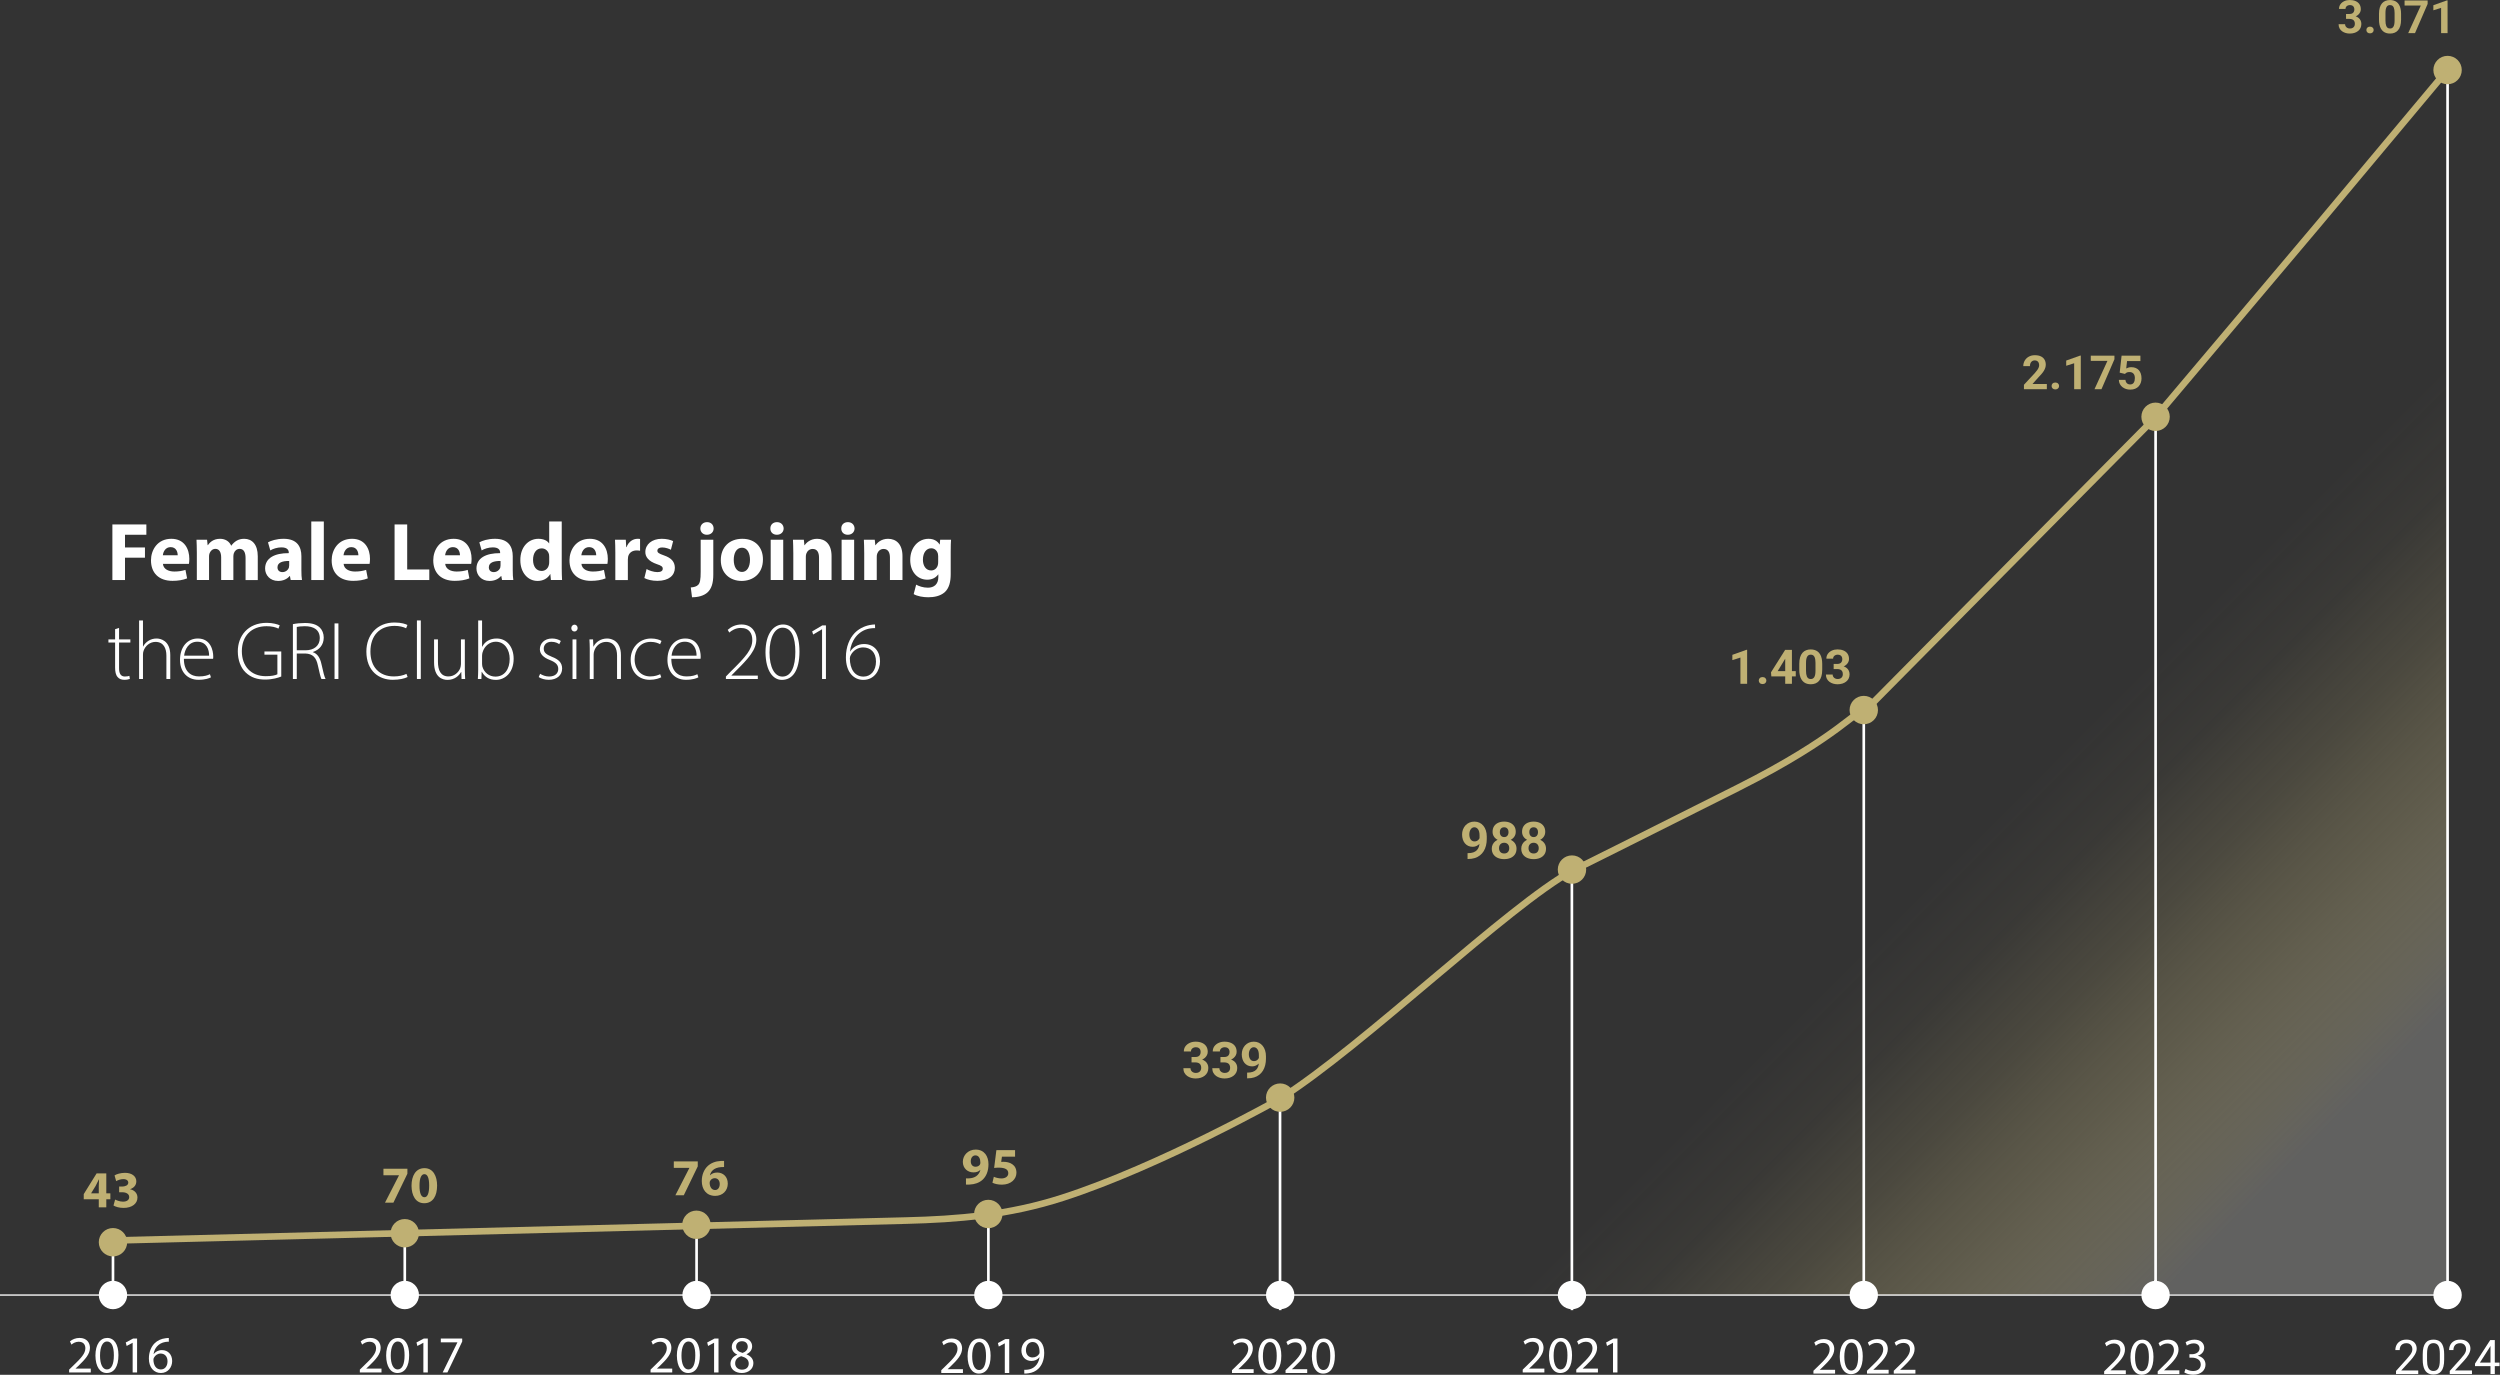 <svg width="5328" height="2930" viewBox="0 0 5328 2930" fill="none" xmlns="http://www.w3.org/2000/svg">
<rect x="0" y="0" width="5328" height="2930" fill="#333333" stroke="none"/>
<path d="M5215.5 2760L5218 152C5218 152 4690.4 800.227 3962.29 1517.77C3825.77 1569.85 3807.27 1664.99 3342.2 1852.26C3177.17 1992.47 2885.49 2176.38 2718.1 2343.98C2550.72 2511.59 2449.49 2710.2 1961.22 2762.27C1860.69 2772.99 1948.14 2758.63 2094.01 2762.27C2350.16 2768.66 2837.39 2761.48 3348 2761.5C3958.92 2761.52 4593 2758 4593 2758L5215.5 2760Z" fill="url(#paint0_linear_729_249)"/>
<path d="M240.789 2647.43V2653.43" stroke="white" stroke-width="5.67" stroke-miterlimit="10"/>
<path d="M240.789 2664.6V2748.37" stroke="white" stroke-width="5.67" stroke-miterlimit="10"/>
<path d="M240.789 2753.95V2759.95" stroke="white" stroke-width="5.67" stroke-miterlimit="10"/>
<path d="M4594 886L4594 2741.5" stroke="white" stroke-width="5.67" stroke-miterlimit="10"/>
<path d="M4593.95 2727.95V2733.95" stroke="white" stroke-width="5.67" stroke-miterlimit="10"/>
<path d="M3972.07 1512.5V2747.93" stroke="white" stroke-width="5.67" stroke-miterlimit="10"/>
<path d="M3972.07 2753.95V2759.95" stroke="white" stroke-width="5.67" stroke-miterlimit="10"/>
<path d="M3350 1860L3350 2780" stroke="white" stroke-width="5.67" stroke-miterlimit="10"/>
<path d="M3350.19 2786.23V2792.23" stroke="white" stroke-width="5.67" stroke-miterlimit="10"/>
<path d="M2728 2339L2728 2780" stroke="white" stroke-width="5.67" stroke-miterlimit="10"/>
<path d="M2728.31 2786.23V2792.23" stroke="white" stroke-width="5.67" stroke-miterlimit="10"/>
<path d="M1484.55 2617.16V2623.16" stroke="white" stroke-width="5.67" stroke-miterlimit="10"/>
<path d="M1484.55 2634.81V2768.75" stroke="white" stroke-width="5.67" stroke-miterlimit="10"/>
<path d="M1484.55 2774.58V2780.58" stroke="white" stroke-width="5.67" stroke-miterlimit="10"/>
<path d="M862.67 2628.14V2634.14" stroke="white" stroke-width="5.67" stroke-miterlimit="10"/>
<path d="M862.67 2646.05V2759.16" stroke="white" stroke-width="5.67" stroke-miterlimit="10"/>
<path d="M862.67 2765.12V2771.11" stroke="white" stroke-width="5.67" stroke-miterlimit="10"/>
<path d="M2106.43 2565.19V2747.52" stroke="white" stroke-width="5.67" stroke-miterlimit="10"/>
<path d="M2106.43 2753.4V2759.4" stroke="white" stroke-width="5.67" stroke-miterlimit="10"/>
<path d="M147.311 2924.93V2918.92L154.991 2911.47C173.461 2893.89 181.801 2884.55 181.911 2873.64C181.911 2866.3 178.351 2859.51 167.561 2859.51C161.001 2859.51 155.541 2862.85 152.211 2865.63L149.091 2858.73C154.101 2854.5 161.221 2851.39 169.561 2851.39C185.141 2851.39 191.701 2862.07 191.701 2872.42C191.701 2885.77 182.021 2896.56 166.781 2911.25L160.991 2916.59V2916.81H193.481V2924.93H147.311Z" fill="white"/>
<path d="M252.441 2888C252.441 2912.59 243.321 2926.16 227.301 2926.16C213.171 2926.16 203.601 2912.92 203.381 2889C203.381 2864.75 213.841 2851.4 228.521 2851.4C243.201 2851.4 252.441 2864.97 252.441 2888ZM213.171 2889.11C213.171 2907.91 218.961 2918.59 227.861 2918.59C237.871 2918.59 242.661 2906.91 242.661 2888.44C242.661 2869.97 238.101 2858.96 227.971 2858.96C219.401 2858.96 213.171 2869.42 213.171 2889.11Z" fill="white"/>
<path d="M282.7 2861.74H282.48L269.91 2868.53L268.02 2861.08L283.82 2852.62H292.16V2924.93H282.7V2861.74Z" fill="white"/>
<path d="M359.791 2859.52C357.791 2859.41 355.231 2859.52 352.451 2859.97C337.101 2862.53 328.981 2873.76 327.311 2885.67H327.641C331.091 2881.11 337.101 2877.33 345.111 2877.33C357.901 2877.33 366.921 2886.56 366.921 2900.69C366.921 2913.93 357.911 2926.17 342.891 2926.17C327.871 2926.17 317.301 2914.16 317.301 2895.35C317.301 2881.11 322.421 2869.87 329.541 2862.75C335.551 2856.85 343.561 2853.18 352.681 2852.07C355.571 2851.62 358.021 2851.51 359.801 2851.51V2859.52H359.791ZM357.011 2901.24C357.011 2890.89 351.111 2884.66 342.101 2884.66C336.201 2884.66 330.751 2888.33 328.081 2893.56C327.411 2894.67 326.971 2896.12 326.971 2897.9C327.191 2909.8 332.641 2918.59 342.881 2918.59C351.341 2918.59 357.011 2911.58 357.011 2901.24Z" fill="white"/>
<path d="M766.891 2924.93V2918.92L774.571 2911.47C793.041 2893.89 801.381 2884.55 801.491 2873.64C801.491 2866.3 797.931 2859.51 787.141 2859.51C780.581 2859.51 775.121 2862.85 771.791 2865.63L768.671 2858.73C773.681 2854.5 780.801 2851.39 789.141 2851.39C804.711 2851.39 811.281 2862.07 811.281 2872.42C811.281 2885.77 801.601 2896.56 786.361 2911.25L780.571 2916.59V2916.81H813.051V2924.93H766.881H766.891Z" fill="white"/>
<path d="M872.021 2888C872.021 2912.59 862.901 2926.16 846.881 2926.16C832.751 2926.16 823.181 2912.92 822.961 2889C822.961 2864.75 833.421 2851.4 848.101 2851.4C862.781 2851.4 872.021 2864.97 872.021 2888ZM832.751 2889.11C832.751 2907.91 838.541 2918.59 847.431 2918.59C857.441 2918.59 862.231 2906.91 862.231 2888.44C862.231 2869.97 857.671 2858.96 847.551 2858.96C838.981 2858.96 832.751 2869.42 832.751 2889.11Z" fill="white"/>
<path d="M902.28 2861.74H902.06L889.49 2868.53L887.6 2861.08L903.4 2852.62H911.74V2924.93H902.28V2861.74Z" fill="white"/>
<path d="M985.049 2852.62V2859.07L953.569 2924.93H943.449L974.819 2860.96V2860.74H939.439V2852.62H985.049Z" fill="white"/>
<path d="M1386.47 2924.93V2918.92L1394.15 2911.47C1412.62 2893.89 1420.96 2884.55 1421.07 2873.64C1421.07 2866.3 1417.51 2859.51 1406.72 2859.51C1400.16 2859.51 1394.7 2862.85 1391.37 2865.63L1388.25 2858.73C1393.26 2854.5 1400.38 2851.39 1408.72 2851.39C1424.3 2851.39 1430.86 2862.07 1430.86 2872.42C1430.86 2885.77 1421.18 2896.56 1405.94 2911.25L1400.15 2916.59V2916.81H1432.64V2924.93H1386.47Z" fill="white"/>
<path d="M1491.6 2888C1491.6 2912.59 1482.48 2926.16 1466.46 2926.16C1452.33 2926.16 1442.76 2912.92 1442.54 2889C1442.54 2864.75 1453 2851.4 1467.68 2851.4C1482.36 2851.4 1491.6 2864.97 1491.6 2888ZM1452.33 2889.11C1452.33 2907.91 1458.12 2918.59 1467.02 2918.59C1477.03 2918.59 1481.82 2906.91 1481.82 2888.44C1481.82 2869.97 1477.26 2858.96 1467.14 2858.96C1458.57 2858.96 1452.34 2869.42 1452.34 2889.11H1452.33Z" fill="white"/>
<path d="M1521.85 2861.74H1521.63L1509.06 2868.53L1507.17 2861.08L1522.97 2852.62H1531.31V2924.93H1521.85V2861.74Z" fill="white"/>
<path d="M1556.78 2906.58C1556.78 2897.46 1562.23 2891 1571.13 2887.22L1571.02 2886.89C1563.01 2883.11 1559.56 2876.88 1559.56 2870.65C1559.56 2859.19 1569.24 2851.4 1581.92 2851.4C1595.94 2851.4 1602.95 2860.19 1602.95 2869.2C1602.95 2875.32 1599.95 2881.88 1591.05 2886.11V2886.44C1600.06 2890 1605.62 2896.34 1605.62 2905.13C1605.62 2917.7 1594.83 2926.16 1581.03 2926.16C1565.9 2926.16 1556.78 2917.15 1556.78 2906.58ZM1595.72 2906.13C1595.72 2897.34 1589.6 2893.11 1579.81 2890.33C1571.35 2892.78 1566.79 2898.34 1566.79 2905.24C1566.46 2912.58 1572.02 2919.03 1581.25 2919.03C1590.48 2919.03 1595.71 2913.58 1595.71 2906.12L1595.72 2906.13ZM1568.8 2869.97C1568.8 2877.2 1574.25 2881.09 1582.6 2883.32C1588.83 2881.21 1593.61 2876.76 1593.61 2870.19C1593.61 2864.4 1590.16 2858.4 1581.37 2858.4C1573.25 2858.4 1568.8 2863.74 1568.8 2869.97Z" fill="white"/>
<path d="M2006.04 2926.16V2920.15L2013.72 2912.7C2032.19 2895.12 2040.53 2885.78 2040.64 2874.87C2040.64 2867.53 2037.08 2860.74 2026.29 2860.74C2019.73 2860.74 2014.27 2864.08 2010.94 2866.86L2007.82 2859.96C2012.83 2855.73 2019.95 2852.62 2028.29 2852.62C2043.87 2852.62 2050.43 2863.3 2050.43 2873.65C2050.43 2887 2040.75 2897.79 2025.51 2912.48L2019.72 2917.82V2918.04H2052.21V2926.16H2006.04Z" fill="white"/>
<path d="M2111.17 2889.22C2111.17 2913.81 2102.05 2927.38 2086.03 2927.38C2071.9 2927.38 2062.33 2914.14 2062.11 2890.22C2062.11 2865.97 2072.57 2852.62 2087.25 2852.62C2101.93 2852.62 2111.17 2866.19 2111.17 2889.22ZM2071.9 2890.33C2071.9 2909.13 2077.69 2919.81 2086.58 2919.81C2096.59 2919.81 2101.38 2908.13 2101.38 2889.66C2101.38 2871.19 2096.82 2860.18 2086.69 2860.18C2078.12 2860.18 2071.89 2870.64 2071.89 2890.33H2071.9Z" fill="white"/>
<path d="M2141.43 2862.97H2141.21L2128.64 2869.76L2126.75 2862.31L2142.55 2853.85H2150.89V2926.16H2141.43V2862.97Z" fill="white"/>
<path d="M2182.92 2919.26C2185.03 2919.48 2187.48 2919.26 2190.82 2918.93C2196.49 2918.15 2201.83 2915.81 2205.95 2911.92C2210.73 2907.58 2214.18 2901.24 2215.52 2892.67H2215.19C2211.19 2897.56 2205.4 2900.46 2198.17 2900.46C2185.15 2900.46 2176.81 2890.67 2176.81 2878.32C2176.81 2864.64 2186.71 2852.62 2201.51 2852.62C2216.31 2852.62 2225.43 2864.63 2225.43 2883.1C2225.43 2899.01 2220.09 2910.13 2212.97 2917.03C2207.41 2922.48 2199.73 2925.82 2191.94 2926.71C2188.38 2927.27 2185.27 2927.38 2182.93 2927.27V2919.26H2182.92ZM2186.48 2877.65C2186.48 2886.66 2191.93 2893 2200.39 2893C2206.95 2893 2212.07 2889.77 2214.63 2885.44C2215.19 2884.55 2215.52 2883.44 2215.52 2881.88C2215.52 2869.53 2210.96 2860.07 2200.72 2860.07C2192.38 2860.07 2186.48 2867.41 2186.48 2877.65Z" fill="white"/>
<path d="M2625.62 2926.16V2920.15L2633.3 2912.7C2651.77 2895.12 2660.11 2885.78 2660.22 2874.87C2660.22 2867.53 2656.66 2860.74 2645.87 2860.74C2639.31 2860.74 2633.85 2864.08 2630.52 2866.86L2627.4 2859.96C2632.41 2855.73 2639.53 2852.62 2647.87 2852.62C2663.44 2852.62 2670.01 2863.3 2670.01 2873.65C2670.01 2887 2660.33 2897.79 2645.09 2912.48L2639.3 2917.82V2918.04H2671.78V2926.16H2625.61H2625.62Z" fill="white"/>
<path d="M2730.75 2889.22C2730.75 2913.81 2721.63 2927.38 2705.61 2927.38C2691.48 2927.38 2681.91 2914.14 2681.69 2890.22C2681.69 2865.97 2692.15 2852.62 2706.83 2852.62C2721.51 2852.62 2730.75 2866.19 2730.75 2889.22ZM2691.48 2890.33C2691.48 2909.13 2697.27 2919.81 2706.16 2919.81C2716.17 2919.81 2720.96 2908.13 2720.96 2889.66C2720.96 2871.19 2716.4 2860.18 2706.28 2860.18C2697.71 2860.18 2691.48 2870.64 2691.48 2890.33Z" fill="white"/>
<path d="M2739.76 2926.16V2920.15L2747.44 2912.7C2765.91 2895.12 2774.25 2885.78 2774.36 2874.87C2774.36 2867.53 2770.8 2860.74 2760.01 2860.74C2753.45 2860.74 2747.99 2864.08 2744.66 2866.86L2741.54 2859.96C2746.55 2855.73 2753.67 2852.62 2762.01 2852.62C2777.59 2852.62 2784.15 2863.3 2784.15 2873.65C2784.15 2887 2774.47 2897.79 2759.23 2912.48L2753.44 2917.82V2918.04H2785.93V2926.16H2739.76Z" fill="white"/>
<path d="M2844.89 2889.22C2844.89 2913.81 2835.77 2927.38 2819.75 2927.38C2805.62 2927.38 2796.05 2914.14 2795.83 2890.22C2795.83 2865.97 2806.29 2852.62 2820.97 2852.62C2835.65 2852.62 2844.89 2866.19 2844.89 2889.22ZM2805.62 2890.33C2805.62 2909.13 2811.41 2919.81 2820.31 2919.81C2830.32 2919.81 2835.11 2908.13 2835.11 2889.66C2835.11 2871.19 2830.55 2860.18 2820.43 2860.18C2811.86 2860.18 2805.63 2870.64 2805.63 2890.33H2805.62Z" fill="white"/>
<path d="M3245.2 2924.93V2918.92L3252.88 2911.47C3271.35 2893.89 3279.69 2884.55 3279.8 2873.64C3279.8 2866.3 3276.24 2859.51 3265.45 2859.51C3258.89 2859.51 3253.43 2862.85 3250.1 2865.63L3246.98 2858.73C3251.99 2854.5 3259.11 2851.39 3267.45 2851.39C3283.03 2851.39 3289.59 2862.07 3289.59 2872.42C3289.59 2885.77 3279.91 2896.56 3264.67 2911.25L3258.88 2916.59V2916.81H3291.37V2924.93H3245.2Z" fill="white"/>
<path d="M3350.33 2888C3350.33 2912.59 3341.21 2926.16 3325.19 2926.16C3311.06 2926.16 3301.49 2912.92 3301.27 2889C3301.27 2864.75 3311.73 2851.4 3326.41 2851.4C3341.09 2851.4 3350.33 2864.97 3350.33 2888ZM3311.06 2889.11C3311.06 2907.91 3316.85 2918.59 3325.75 2918.59C3335.76 2918.59 3340.55 2906.91 3340.55 2888.44C3340.55 2869.97 3335.99 2858.96 3325.87 2858.96C3317.3 2858.96 3311.07 2869.42 3311.07 2889.11H3311.06Z" fill="white"/>
<path d="M3359.34 2924.93V2918.92L3367.02 2911.47C3385.49 2893.89 3393.83 2884.55 3393.94 2873.64C3393.94 2866.3 3390.38 2859.51 3379.59 2859.51C3373.03 2859.51 3367.57 2862.85 3364.24 2865.63L3361.12 2858.73C3366.13 2854.5 3373.25 2851.39 3381.59 2851.39C3397.17 2851.39 3403.73 2862.07 3403.73 2872.42C3403.73 2885.77 3394.05 2896.56 3378.81 2911.25L3373.02 2916.59V2916.81H3405.51V2924.93H3359.34Z" fill="white"/>
<path d="M3437.65 2861.74H3437.43L3424.86 2868.53L3422.97 2861.08L3438.77 2852.62H3447.11V2924.93H3437.65V2861.74Z" fill="white"/>
<path d="M3864.77 2927.38V2921.37L3872.45 2913.92C3890.92 2896.34 3899.26 2887 3899.37 2876.09C3899.37 2868.75 3895.81 2861.96 3885.02 2861.96C3878.46 2861.96 3873 2865.3 3869.67 2868.08L3866.55 2861.18C3871.56 2856.95 3878.68 2853.84 3887.02 2853.84C3902.6 2853.84 3909.16 2864.52 3909.16 2874.87C3909.16 2888.22 3899.48 2899.01 3884.24 2913.7L3878.45 2919.04V2919.26H3910.94V2927.38H3864.77Z" fill="white"/>
<path d="M3969.9 2890.44C3969.9 2915.03 3960.78 2928.6 3944.76 2928.6C3930.63 2928.6 3921.06 2915.36 3920.84 2891.44C3920.84 2867.19 3931.3 2853.84 3945.98 2853.84C3960.66 2853.84 3969.9 2867.41 3969.9 2890.44ZM3930.63 2891.55C3930.63 2910.35 3936.42 2921.03 3945.31 2921.03C3955.32 2921.03 3960.11 2909.35 3960.11 2890.88C3960.11 2872.41 3955.55 2861.4 3945.42 2861.4C3936.85 2861.4 3930.62 2871.86 3930.62 2891.55H3930.63Z" fill="white"/>
<path d="M3978.91 2927.38V2921.37L3986.59 2913.92C4005.06 2896.34 4013.4 2887 4013.51 2876.09C4013.51 2868.75 4009.95 2861.96 3999.16 2861.96C3992.6 2861.96 3987.14 2865.3 3983.81 2868.08L3980.69 2861.18C3985.7 2856.95 3992.82 2853.84 4001.16 2853.84C4016.73 2853.84 4023.3 2864.52 4023.3 2874.87C4023.3 2888.22 4013.62 2899.01 3998.38 2913.7L3992.59 2919.04V2919.26H4025.07V2927.38H3978.9H3978.91Z" fill="white"/>
<path d="M4035.98 2927.38V2921.37L4043.66 2913.92C4062.13 2896.34 4070.47 2887 4070.58 2876.09C4070.58 2868.75 4067.02 2861.96 4056.23 2861.96C4049.67 2861.96 4044.21 2865.3 4040.88 2868.08L4037.76 2861.18C4042.77 2856.95 4049.89 2853.84 4058.23 2853.84C4073.81 2853.84 4080.37 2864.52 4080.37 2874.87C4080.37 2888.22 4070.69 2899.01 4055.45 2913.7L4049.66 2919.04V2919.26H4082.15V2927.38H4035.98Z" fill="white"/>
<path d="M4484.35 2928.6V2922.59L4492.03 2915.14C4510.5 2897.56 4518.84 2888.22 4518.95 2877.31C4518.95 2869.97 4515.39 2863.18 4504.6 2863.18C4498.04 2863.18 4492.58 2866.52 4489.25 2869.3L4486.13 2862.4C4491.14 2858.17 4498.26 2855.06 4506.6 2855.06C4522.18 2855.06 4528.74 2865.74 4528.74 2876.09C4528.74 2889.44 4519.06 2900.23 4503.82 2914.92L4498.03 2920.26V2920.48H4530.52V2928.6H4484.35Z" fill="white"/>
<path d="M4589.48 2891.67C4589.48 2916.26 4580.36 2929.83 4564.34 2929.83C4550.21 2929.83 4540.64 2916.59 4540.42 2892.67C4540.42 2868.42 4550.88 2855.07 4565.56 2855.07C4580.24 2855.07 4589.48 2868.64 4589.48 2891.67ZM4550.21 2892.78C4550.21 2911.58 4556 2922.26 4564.9 2922.26C4574.91 2922.26 4579.7 2910.58 4579.7 2892.11C4579.7 2873.64 4575.14 2862.63 4565.02 2862.63C4556.45 2862.63 4550.22 2873.09 4550.22 2892.78H4550.21Z" fill="white"/>
<path d="M4598.49 2928.6V2922.59L4606.17 2915.14C4624.64 2897.56 4632.98 2888.22 4633.09 2877.31C4633.09 2869.97 4629.53 2863.18 4618.74 2863.18C4612.18 2863.18 4606.72 2866.52 4603.39 2869.3L4600.27 2862.4C4605.28 2858.17 4612.4 2855.06 4620.74 2855.06C4636.32 2855.06 4642.88 2865.74 4642.88 2876.09C4642.88 2889.44 4633.2 2900.23 4617.96 2914.92L4612.17 2920.26V2920.48H4644.66V2928.6H4598.49Z" fill="white"/>
<path d="M4657.89 2917.37C4660.67 2919.15 4667.12 2921.93 4673.91 2921.93C4686.48 2921.93 4690.37 2913.92 4690.26 2907.91C4690.15 2897.79 4681.03 2893.45 4671.57 2893.45H4666.12V2886.11H4671.57C4678.69 2886.11 4687.7 2882.44 4687.7 2873.87C4687.7 2868.08 4684.03 2862.97 4675.02 2862.97C4669.23 2862.97 4663.67 2865.53 4660.56 2867.75L4658 2860.63C4661.78 2857.85 4669.12 2855.07 4676.91 2855.07C4691.15 2855.07 4697.6 2863.53 4697.6 2872.31C4697.6 2879.76 4693.15 2886.1 4684.25 2889.33V2889.55C4693.15 2891.33 4700.38 2898.01 4700.38 2908.13C4700.38 2919.7 4691.37 2929.82 4674.01 2929.82C4665.89 2929.82 4658.77 2927.26 4655.21 2924.93L4657.88 2917.36L4657.89 2917.37Z" fill="white"/>
<path d="M240.789 2790.21C257.501 2790.21 271.049 2776.66 271.049 2759.95C271.049 2743.24 257.501 2729.69 240.789 2729.69C224.077 2729.69 210.529 2743.24 210.529 2759.95C210.529 2776.66 224.077 2790.21 240.789 2790.21Z" fill="white"/>
<path d="M862.67 2790.21C879.382 2790.21 892.93 2776.66 892.93 2759.95C892.93 2743.24 879.382 2729.69 862.67 2729.69C845.958 2729.69 832.41 2743.24 832.41 2759.95C832.41 2776.66 845.958 2790.21 862.67 2790.21Z" fill="white"/>
<path d="M1484.55 2790.21C1501.26 2790.21 1514.81 2776.66 1514.81 2759.95C1514.81 2743.24 1501.26 2729.69 1484.55 2729.69C1467.84 2729.69 1454.29 2743.24 1454.29 2759.95C1454.29 2776.66 1467.84 2790.21 1484.55 2790.21Z" fill="white"/>
<path d="M2106.43 2790.21C2123.14 2790.21 2136.69 2776.66 2136.69 2759.95C2136.69 2743.24 2123.14 2729.69 2106.43 2729.69C2089.72 2729.69 2076.17 2743.24 2076.17 2759.95C2076.17 2776.66 2089.72 2790.21 2106.43 2790.21Z" fill="white"/>
<path d="M2728.31 2790.21C2745.02 2790.21 2758.57 2776.66 2758.57 2759.95C2758.57 2743.24 2745.02 2729.69 2728.31 2729.69C2711.6 2729.69 2698.05 2743.24 2698.05 2759.95C2698.05 2776.66 2711.6 2790.21 2728.31 2790.21Z" fill="white"/>
<path d="M3350.19 2790.21C3366.9 2790.21 3380.45 2776.66 3380.45 2759.95C3380.45 2743.24 3366.9 2729.69 3350.19 2729.69C3333.48 2729.69 3319.93 2743.24 3319.93 2759.95C3319.93 2776.66 3333.48 2790.21 3350.19 2790.21Z" fill="white"/>
<path d="M3972.07 2790.21C3988.78 2790.21 4002.33 2776.66 4002.33 2759.95C4002.33 2743.24 3988.78 2729.69 3972.07 2729.69C3955.36 2729.69 3941.81 2743.24 3941.81 2759.95C3941.81 2776.66 3955.36 2790.21 3972.07 2790.21Z" fill="white"/>
<path d="M240.789 2677.69C257.501 2677.69 271.049 2664.14 271.049 2647.43C271.049 2630.72 257.501 2617.17 240.789 2617.17C224.077 2617.17 210.529 2630.72 210.529 2647.43C210.529 2664.14 224.077 2677.69 240.789 2677.69Z" fill="#BFB073"/>
<path d="M862.67 2658.52C879.382 2658.52 892.93 2644.97 892.93 2628.26C892.93 2611.55 879.382 2598 862.67 2598C845.958 2598 832.41 2611.55 832.41 2628.26C832.41 2644.97 845.958 2658.52 862.67 2658.52Z" fill="#BFB073"/>
<path d="M1484.26 2640.52C1500.97 2640.52 1514.52 2626.97 1514.52 2610.26C1514.52 2593.55 1500.97 2580 1484.26 2580C1467.55 2580 1454 2593.55 1454 2610.26C1454 2626.97 1467.55 2640.52 1484.26 2640.52Z" fill="#BFB073"/>
<path d="M2106.26 2617.52C2122.97 2617.52 2136.52 2603.97 2136.52 2587.26C2136.52 2570.55 2122.97 2557 2106.26 2557C2089.55 2557 2076 2570.55 2076 2587.26C2076 2603.97 2089.55 2617.52 2106.26 2617.52Z" fill="#BFB073"/>
<path d="M2728.31 2369.52C2745.02 2369.52 2758.57 2355.97 2758.57 2339.26C2758.57 2322.55 2745.02 2309 2728.31 2309C2711.6 2309 2698.05 2322.55 2698.05 2339.26C2698.05 2355.97 2711.6 2369.52 2728.31 2369.52Z" fill="#BFB073"/>
<path d="M3350.19 1883.52C3366.9 1883.52 3380.45 1869.97 3380.45 1853.26C3380.45 1836.55 3366.9 1823 3350.19 1823C3333.48 1823 3319.93 1836.55 3319.93 1853.26C3319.93 1869.97 3333.48 1883.52 3350.19 1883.52Z" fill="#BFB073"/>
<path d="M3972.07 1543.52C3988.78 1543.52 4002.33 1529.97 4002.33 1513.26C4002.33 1496.55 3988.78 1483 3972.07 1483C3955.36 1483 3941.81 1496.55 3941.81 1513.26C3941.81 1529.97 3955.36 1543.52 3972.07 1543.52Z" fill="#BFB073"/>
<path d="M4593.95 918.52C4610.66 918.52 4624.21 904.972 4624.21 888.26C4624.21 871.548 4610.66 858 4593.95 858C4577.24 858 4563.69 871.548 4563.69 888.26C4563.69 904.972 4577.24 918.52 4593.95 918.52Z" fill="#BFB073"/>
<path d="M210.52 2573.1V2555.86H178.48V2544.85L205.85 2500.79H226.54V2543.18H235.22V2555.86H226.54V2573.1H210.52ZM210.52 2543.17V2527.15C210.52 2522.81 210.74 2518.36 211.08 2513.69H210.63C208.29 2518.36 206.4 2522.59 203.96 2527.15L194.28 2542.95V2543.17H210.52Z" fill="#BFB073"/>
<path d="M245.34 2556.52C248.34 2558.08 255.24 2560.97 262.14 2560.97C270.93 2560.97 275.38 2556.74 275.38 2551.29C275.38 2544.17 268.26 2540.94 260.81 2540.94H253.91V2528.81H260.47C266.14 2528.7 273.38 2526.59 273.38 2520.47C273.38 2516.13 269.82 2512.9 262.7 2512.9C256.8 2512.9 250.57 2515.46 247.57 2517.24L244.12 2505C248.46 2502.22 257.14 2499.55 266.48 2499.55C281.94 2499.55 290.51 2507.67 290.51 2517.57C290.51 2525.25 286.17 2531.25 277.27 2534.37V2534.59C285.95 2536.15 292.96 2542.71 292.96 2552.17C292.96 2564.96 281.72 2574.31 263.37 2574.31C254.03 2574.31 246.13 2571.86 241.9 2569.19L245.35 2556.51L245.34 2556.52Z" fill="#BFB073"/>
<path d="M868.24 2490.79V2501.47L838.42 2563.1H820.51L850.33 2504.92V2504.7H817.18V2490.79H868.24Z" fill="#BFB073"/>
<path d="M931.539 2526.61C931.539 2548.97 922.529 2564.32 904.059 2564.32C885.589 2564.32 877.139 2547.52 877.029 2527.05C877.029 2506.13 885.929 2489.56 904.619 2489.56C923.309 2489.56 931.539 2506.8 931.539 2526.61ZM894.049 2527.05C893.939 2543.63 897.939 2551.53 904.509 2551.53C911.079 2551.53 914.629 2543.3 914.629 2526.83C914.629 2510.36 911.179 2502.36 904.399 2502.36C898.169 2502.36 893.939 2510.26 894.049 2527.06V2527.05Z" fill="#BFB073"/>
<path d="M1487.07 2475.11V2485.79L1457.25 2547.42H1439.34L1469.16 2489.24V2489.02H1436.01V2475.11H1487.07Z" fill="#BFB073"/>
<path d="M1543.14 2487.13C1541.25 2487.02 1539.25 2487.13 1536.58 2487.35C1521.56 2488.57 1514.89 2496.25 1513 2504.71H1513.33C1516.89 2501.04 1521.9 2498.92 1528.68 2498.92C1540.81 2498.92 1551.04 2507.49 1551.04 2522.51C1551.04 2537.53 1540.03 2548.65 1524.34 2548.65C1505.09 2548.65 1495.64 2534.3 1495.64 2517.05C1495.64 2503.48 1500.65 2492.13 1508.43 2484.9C1515.66 2478.34 1525.01 2474.78 1536.35 2474.22C1539.47 2474 1541.47 2474 1543.14 2474.11V2487.13ZM1533.91 2523.4C1533.91 2516.73 1530.35 2510.94 1523.12 2510.94C1518.56 2510.94 1514.78 2513.72 1513.11 2517.39C1512.66 2518.28 1512.44 2519.62 1512.44 2521.62C1512.77 2529.3 1516.44 2536.19 1524.12 2536.19C1530.13 2536.19 1533.91 2530.74 1533.91 2523.4Z" fill="#BFB073"/>
<path d="M2058.67 2511.29C2060.78 2511.51 2062.68 2511.51 2066.01 2511.29C2071.13 2510.96 2076.36 2509.51 2080.25 2506.84C2084.92 2503.61 2088.04 2498.94 2089.37 2493.49L2089.04 2493.38C2085.81 2496.72 2081.14 2498.61 2074.58 2498.61C2062.34 2498.61 2052 2490.04 2052 2476.03C2052 2462.02 2063.35 2450 2079.26 2450C2097.84 2450 2106.63 2464.24 2106.63 2481.15C2106.63 2496.17 2101.85 2507.18 2093.95 2514.41C2087.05 2520.64 2077.6 2524.09 2066.36 2524.53C2063.47 2524.75 2060.57 2524.64 2058.68 2524.53V2511.29H2058.67ZM2068.91 2475.02C2068.91 2481.25 2072.25 2486.59 2079.14 2486.59C2083.7 2486.59 2086.93 2484.37 2088.49 2481.81C2089.05 2480.81 2089.38 2479.7 2089.38 2477.58C2089.38 2469.9 2086.49 2462.34 2078.81 2462.34C2073.02 2462.34 2068.8 2467.46 2068.91 2475.02Z" fill="#BFB073"/>
<path d="M2657.86 2285.92H2658.86C2663.05 2285.92 2666.65 2285.41 2669.65 2284.4C2672.69 2283.35 2675.19 2281.85 2677.15 2279.89C2679.1 2277.93 2680.55 2275.54 2681.49 2272.71C2682.44 2269.85 2682.91 2266.6 2682.91 2262.97V2248.5C2682.91 2245.74 2682.63 2243.32 2682.07 2241.22C2681.55 2239.12 2680.78 2237.4 2679.77 2236.03C2678.79 2234.64 2677.63 2233.59 2676.31 2232.89C2675.02 2232.19 2673.58 2231.84 2672.01 2231.84C2670.33 2231.84 2668.85 2232.26 2667.56 2233.1C2666.26 2233.9 2665.16 2235 2664.26 2236.4C2663.38 2237.8 2662.7 2239.4 2662.21 2241.22C2661.76 2243 2661.53 2244.87 2661.53 2246.83C2661.53 2248.78 2661.76 2250.65 2662.21 2252.43C2662.67 2254.18 2663.35 2255.73 2664.26 2257.1C2665.16 2258.42 2666.3 2259.49 2667.66 2260.29C2669.02 2261.06 2670.63 2261.45 2672.48 2261.45C2674.26 2261.45 2675.85 2261.11 2677.25 2260.45C2678.68 2259.75 2679.89 2258.84 2680.87 2257.73C2681.88 2256.61 2682.65 2255.37 2683.17 2254.01C2683.73 2252.64 2684.01 2251.26 2684.01 2249.87L2688.99 2252.59C2688.99 2255.04 2688.46 2257.45 2687.42 2259.82C2686.37 2262.2 2684.9 2264.36 2683.01 2266.32C2681.16 2268.24 2679.01 2269.78 2676.57 2270.93C2674.12 2272.08 2671.5 2272.66 2668.71 2272.66C2665.15 2272.66 2661.99 2272.01 2659.23 2270.72C2656.47 2269.39 2654.13 2267.58 2652.21 2265.27C2650.32 2262.93 2648.89 2260.21 2647.91 2257.1C2646.93 2253.99 2646.44 2250.62 2646.44 2246.98C2646.44 2243.28 2647.04 2239.81 2648.22 2236.56C2649.45 2233.31 2651.17 2230.44 2653.41 2227.96C2655.68 2225.48 2658.39 2223.55 2661.53 2222.15C2664.71 2220.72 2668.24 2220 2672.12 2220C2675.99 2220 2679.52 2220.75 2682.7 2222.25C2685.88 2223.76 2688.6 2225.89 2690.87 2228.65C2693.14 2231.37 2694.89 2234.64 2696.11 2238.44C2697.37 2242.25 2698 2246.48 2698 2251.12V2256.36C2698 2261.32 2697.46 2265.93 2696.38 2270.2C2695.33 2274.46 2693.74 2278.32 2691.61 2281.78C2689.51 2285.2 2686.89 2288.13 2683.75 2290.58C2680.64 2293.02 2677.02 2294.89 2672.9 2296.18C2668.78 2297.48 2664.17 2298.12 2659.07 2298.12H2657.86V2285.92Z" fill="#BFB073"/>
<path d="M2601.01 2252.7H2609.08C2611.67 2252.7 2613.8 2252.26 2615.47 2251.39C2617.15 2250.48 2618.39 2249.22 2619.19 2247.61C2620.03 2245.97 2620.45 2244.07 2620.45 2241.9C2620.45 2239.95 2620.07 2238.22 2619.3 2236.71C2618.57 2235.18 2617.43 2233.99 2615.89 2233.15C2614.36 2232.28 2612.42 2231.84 2610.08 2231.84C2608.23 2231.84 2606.51 2232.21 2604.94 2232.94C2603.37 2233.68 2602.11 2234.71 2601.17 2236.03C2600.23 2237.36 2599.76 2238.97 2599.76 2240.85H2584.61C2584.61 2236.66 2585.73 2233.01 2587.97 2229.9C2590.24 2226.79 2593.28 2224.37 2597.08 2222.62C2600.89 2220.87 2605.08 2220 2609.66 2220C2614.83 2220 2619.35 2220.84 2623.23 2222.52C2627.11 2224.16 2630.13 2226.58 2632.29 2229.8C2634.46 2233.01 2635.54 2236.99 2635.54 2241.74C2635.54 2244.15 2634.98 2246.5 2633.87 2248.77C2632.75 2251 2631.14 2253.03 2629.05 2254.84C2626.98 2256.63 2624.47 2258.06 2621.5 2259.14C2618.53 2260.19 2615.19 2260.71 2611.49 2260.71H2601.01V2252.7ZM2601.01 2264.17V2256.36H2611.49C2615.65 2256.36 2619.3 2256.83 2622.44 2257.78C2625.59 2258.72 2628.22 2260.08 2630.36 2261.86C2632.49 2263.61 2634.09 2265.69 2635.18 2268.1C2636.26 2270.48 2636.8 2273.11 2636.8 2276.01C2636.8 2279.58 2636.12 2282.75 2634.76 2285.55C2633.39 2288.31 2631.47 2290.65 2628.99 2292.57C2626.55 2294.49 2623.68 2295.96 2620.4 2296.97C2617.12 2297.95 2613.54 2298.44 2609.66 2298.44C2606.44 2298.44 2603.28 2298 2600.17 2297.13C2597.1 2296.22 2594.31 2294.87 2591.79 2293.09C2589.31 2291.28 2587.32 2289.01 2585.82 2286.28C2584.35 2283.52 2583.62 2280.26 2583.62 2276.48H2598.76C2598.76 2278.44 2599.25 2280.19 2600.23 2281.72C2601.21 2283.26 2602.55 2284.47 2604.26 2285.34C2606.01 2286.21 2607.95 2286.65 2610.08 2286.65C2612.49 2286.65 2614.55 2286.21 2616.26 2285.34C2618.01 2284.43 2619.33 2283.17 2620.24 2281.57C2621.19 2279.92 2621.66 2278.02 2621.66 2275.85C2621.66 2273.06 2621.15 2270.82 2620.14 2269.15C2619.12 2267.44 2617.68 2266.18 2615.79 2265.38C2613.9 2264.57 2611.67 2264.17 2609.08 2264.17H2601.01Z" fill="#BFB073"/>
<path d="M2539.4 2252.7H2547.46C2550.05 2252.7 2552.18 2252.26 2553.86 2251.39C2555.53 2250.48 2556.77 2249.22 2557.58 2247.61C2558.42 2245.97 2558.83 2244.07 2558.83 2241.9C2558.83 2239.95 2558.45 2238.22 2557.68 2236.71C2556.95 2235.18 2555.81 2233.99 2554.28 2233.15C2552.74 2232.28 2550.8 2231.84 2548.46 2231.84C2546.61 2231.84 2544.9 2232.21 2543.33 2232.94C2541.75 2233.68 2540.5 2234.71 2539.55 2236.03C2538.61 2237.36 2538.14 2238.97 2538.14 2240.85H2523C2523 2236.66 2524.11 2233.01 2526.35 2229.9C2528.62 2226.79 2531.66 2224.37 2535.47 2222.62C2539.27 2220.87 2543.47 2220 2548.04 2220C2553.21 2220 2557.73 2220.84 2561.61 2222.52C2565.49 2224.16 2568.51 2226.58 2570.68 2229.8C2572.84 2233.01 2573.93 2236.99 2573.93 2241.74C2573.93 2244.15 2573.37 2246.5 2572.25 2248.77C2571.13 2251 2569.52 2253.03 2567.43 2254.84C2565.37 2256.63 2562.85 2258.06 2559.88 2259.14C2556.91 2260.19 2553.58 2260.71 2549.88 2260.71H2539.4V2252.7ZM2539.4 2264.17V2256.36H2549.88C2554.03 2256.36 2557.68 2256.83 2560.83 2257.78C2563.97 2258.72 2566.61 2260.08 2568.74 2261.86C2570.87 2263.61 2572.48 2265.69 2573.56 2268.1C2574.64 2270.48 2575.18 2273.11 2575.18 2276.01C2575.18 2279.58 2574.5 2282.75 2573.14 2285.55C2571.78 2288.31 2569.86 2290.65 2567.38 2292.57C2564.93 2294.49 2562.07 2295.96 2558.78 2296.97C2555.5 2297.95 2551.92 2298.44 2548.04 2298.44C2544.83 2298.44 2541.67 2298 2538.56 2297.13C2535.48 2296.22 2532.69 2294.87 2530.17 2293.09C2527.69 2291.28 2525.7 2289.01 2524.2 2286.28C2522.73 2283.52 2522 2280.26 2522 2276.48H2537.14C2537.14 2278.44 2537.63 2280.19 2538.61 2281.72C2539.59 2283.26 2540.93 2284.47 2542.64 2285.34C2544.39 2286.21 2546.33 2286.65 2548.46 2286.65C2550.87 2286.65 2552.93 2286.21 2554.64 2285.34C2556.39 2284.43 2557.72 2283.17 2558.63 2281.57C2559.57 2279.92 2560.04 2278.02 2560.04 2275.85C2560.04 2273.06 2559.53 2270.82 2558.52 2269.15C2557.51 2267.44 2556.06 2266.18 2554.17 2265.38C2552.29 2264.57 2550.05 2264.17 2547.46 2264.17H2539.4Z" fill="#BFB073"/>
<path d="M3907.89 1414.98H3915.54C3917.99 1414.98 3920.01 1414.56 3921.59 1413.74C3923.18 1412.88 3924.36 1411.68 3925.12 1410.16C3925.91 1408.61 3926.31 1406.8 3926.31 1404.75C3926.31 1402.9 3925.95 1401.26 3925.22 1399.84C3924.52 1398.38 3923.45 1397.25 3921.99 1396.46C3920.54 1395.63 3918.7 1395.22 3916.48 1395.22C3914.73 1395.22 3913.11 1395.57 3911.62 1396.26C3910.13 1396.96 3908.94 1397.93 3908.04 1399.19C3907.15 1400.45 3906.7 1401.97 3906.7 1403.76H3892.36C3892.36 1399.79 3893.41 1396.33 3895.53 1393.38C3897.68 1390.44 3900.56 1388.14 3904.17 1386.48C3907.78 1384.83 3911.75 1384 3916.08 1384C3920.98 1384 3925.27 1384.79 3928.94 1386.38C3932.62 1387.94 3935.48 1390.24 3937.53 1393.28C3939.58 1396.33 3940.61 1400.1 3940.61 1404.6C3940.61 1406.89 3940.08 1409.1 3939.02 1411.25C3937.96 1413.37 3936.44 1415.29 3934.45 1417.01C3932.5 1418.7 3930.12 1420.06 3927.3 1421.08C3924.49 1422.08 3921.33 1422.57 3917.82 1422.57H3907.89V1414.98ZM3907.89 1425.85V1418.45H3917.82C3921.76 1418.45 3925.22 1418.9 3928.2 1419.79C3931.18 1420.69 3933.67 1421.98 3935.69 1423.66C3937.71 1425.32 3939.23 1427.29 3940.26 1429.57C3941.29 1431.82 3941.8 1434.32 3941.8 1437.07C3941.8 1440.44 3941.15 1443.45 3939.86 1446.1C3938.57 1448.72 3936.75 1450.93 3934.4 1452.75C3932.09 1454.57 3929.37 1455.96 3926.26 1456.92C3923.15 1457.85 3919.76 1458.31 3916.08 1458.31C3913.04 1458.31 3910.04 1457.9 3907.1 1457.07C3904.19 1456.21 3901.54 1454.94 3899.16 1453.25C3896.81 1451.53 3894.92 1449.38 3893.5 1446.8C3892.11 1444.18 3891.41 1441.09 3891.41 1437.51H3905.76C3905.76 1439.37 3906.22 1441.02 3907.15 1442.48C3908.08 1443.93 3909.35 1445.08 3910.97 1445.9C3912.63 1446.73 3914.46 1447.14 3916.48 1447.14C3918.76 1447.14 3920.72 1446.73 3922.34 1445.9C3923.99 1445.04 3925.25 1443.85 3926.11 1442.33C3927.01 1440.77 3927.45 1438.97 3927.45 1436.92C3927.45 1434.27 3926.97 1432.15 3926.01 1430.56C3925.05 1428.94 3923.68 1427.75 3921.89 1426.99C3920.11 1426.23 3917.99 1425.85 3915.54 1425.85H3907.89Z" fill="#BFB073"/>
<path d="M3883.52 1414.83V1427.34C3883.52 1432.77 3882.94 1437.45 3881.78 1441.39C3880.62 1445.29 3878.95 1448.5 3876.77 1451.02C3874.62 1453.5 3872.05 1455.34 3869.07 1456.53C3866.1 1457.72 3862.79 1458.31 3859.15 1458.31C3856.23 1458.31 3853.52 1457.95 3851 1457.22C3848.49 1456.46 3846.22 1455.29 3844.2 1453.7C3842.22 1452.11 3840.5 1450.11 3839.04 1447.69C3837.62 1445.24 3836.53 1442.33 3835.76 1438.95C3835 1435.58 3834.62 1431.71 3834.62 1427.34V1414.83C3834.62 1409.4 3835.2 1404.75 3836.36 1400.88C3837.55 1396.97 3839.22 1393.78 3841.37 1391.3C3843.56 1388.82 3846.14 1387 3849.12 1385.84C3852.1 1384.65 3855.41 1384.05 3859.05 1384.05C3861.96 1384.05 3864.66 1384.43 3867.14 1385.19C3869.65 1385.92 3871.92 1387.06 3873.94 1388.62C3875.96 1390.17 3877.68 1392.17 3879.1 1394.62C3880.53 1397.04 3881.62 1399.94 3882.38 1403.31C3883.14 1406.65 3883.52 1410.49 3883.52 1414.83ZM3869.17 1429.22V1412.89C3869.17 1410.28 3869.03 1407.99 3868.73 1406.04C3868.46 1404.09 3868.05 1402.43 3867.49 1401.08C3866.92 1399.69 3866.23 1398.56 3865.4 1397.7C3864.57 1396.84 3863.63 1396.21 3862.57 1395.81C3861.51 1395.42 3860.34 1395.22 3859.05 1395.22C3857.43 1395.22 3855.99 1395.53 3854.73 1396.16C3853.5 1396.79 3852.46 1397.8 3851.6 1399.19C3850.74 1400.55 3850.08 1402.37 3849.62 1404.65C3849.18 1406.9 3848.97 1409.65 3848.97 1412.89V1429.22C3848.97 1431.84 3849.1 1434.14 3849.37 1436.12C3849.66 1438.11 3850.09 1439.81 3850.66 1441.24C3851.25 1442.63 3851.95 1443.77 3852.74 1444.66C3853.57 1445.52 3854.51 1446.15 3855.57 1446.55C3856.66 1446.95 3857.86 1447.14 3859.15 1447.14C3860.73 1447.14 3862.14 1446.83 3863.37 1446.2C3864.62 1445.54 3865.68 1444.51 3866.54 1443.12C3867.44 1441.7 3868.1 1439.85 3868.53 1437.56C3868.96 1435.28 3869.17 1432.5 3869.17 1429.22Z" fill="#BFB073"/>
<path d="M3827.13 1430.32V1441.54H3775.05L3774.36 1432.85L3804.49 1385.04H3815.86L3803.55 1405.64L3788.56 1430.32H3827.13ZM3818.94 1385.04V1457.32H3804.64V1385.04H3818.94Z" fill="#BFB073"/>
<path d="M3748.29 1450.42C3748.29 1448.3 3749.02 1446.53 3750.48 1445.11C3751.97 1443.69 3753.94 1442.98 3756.39 1442.98C3758.84 1442.98 3760.79 1443.69 3762.24 1445.11C3763.73 1446.53 3764.48 1448.3 3764.48 1450.42C3764.48 1452.54 3763.73 1454.31 3762.24 1455.73C3760.79 1457.16 3758.84 1457.87 3756.39 1457.87C3753.94 1457.87 3751.97 1457.16 3750.48 1455.73C3749.02 1454.31 3748.29 1452.54 3748.29 1450.42Z" fill="#BFB073"/>
<path d="M3723.47 1384.89V1457.32H3709.18V1401.37L3692 1406.84V1395.57L3721.93 1384.89H3723.47Z" fill="#BFB073"/>
<path d="M3294.86 1808.61C3294.86 1813.49 3293.72 1817.6 3291.44 1820.95C3289.16 1824.27 3286.03 1826.78 3282.04 1828.49C3278.08 1830.16 3273.6 1831 3268.57 1831C3263.55 1831 3259.04 1830.16 3255.05 1828.49C3251.06 1826.78 3247.91 1824.27 3245.59 1820.95C3243.28 1817.6 3242.12 1813.49 3242.12 1808.61C3242.12 1805.33 3242.78 1802.37 3244.1 1799.74C3245.41 1797.07 3247.25 1794.79 3249.6 1792.9C3251.99 1790.97 3254.78 1789.51 3257.99 1788.52C3261.2 1787.48 3264.69 1786.97 3268.47 1786.97C3273.52 1786.97 3278.05 1787.86 3282.04 1789.64C3286.03 1791.42 3289.16 1793.93 3291.44 1797.17C3293.72 1800.41 3294.86 1804.23 3294.86 1808.61ZM3279.37 1807.59C3279.37 1805.21 3278.9 1803.16 3277.98 1801.45C3277.09 1799.7 3275.82 1798.37 3274.18 1797.44C3272.54 1796.51 3270.64 1796.05 3268.47 1796.05C3266.29 1796.05 3264.39 1796.51 3262.75 1797.44C3261.11 1798.37 3259.83 1799.7 3258.9 1801.45C3258.01 1803.16 3257.56 1805.21 3257.56 1807.59C3257.56 1809.94 3258.01 1811.98 3258.9 1813.69C3259.83 1815.4 3261.11 1816.71 3262.75 1817.64C3264.42 1818.53 3266.36 1818.98 3268.57 1818.98C3270.78 1818.98 3272.69 1818.53 3274.29 1817.64C3275.93 1816.71 3277.18 1815.4 3278.03 1813.69C3278.92 1811.98 3279.37 1809.94 3279.37 1807.59ZM3293.21 1772.75C3293.21 1776.7 3292.16 1780.21 3290.06 1783.28C3287.95 1786.31 3285.03 1788.68 3281.29 1790.39C3277.59 1792.1 3273.35 1792.95 3268.57 1792.95C3263.76 1792.95 3259.49 1792.1 3255.75 1790.39C3252.01 1788.68 3249.08 1786.31 3246.98 1783.28C3244.88 1780.21 3243.83 1776.7 3243.83 1772.75C3243.83 1768.05 3244.88 1764.09 3246.98 1760.89C3249.12 1757.64 3252.04 1755.19 3255.75 1753.51C3259.49 1751.84 3263.73 1751 3268.47 1751C3273.27 1751 3277.53 1751.84 3281.24 1753.51C3284.98 1755.19 3287.9 1757.64 3290 1760.89C3292.14 1764.09 3293.21 1768.05 3293.21 1772.75ZM3277.82 1773.44C3277.82 1771.34 3277.44 1769.53 3276.69 1767.99C3275.95 1766.43 3274.88 1765.22 3273.49 1764.36C3272.13 1763.51 3270.46 1763.08 3268.47 1763.08C3266.54 1763.08 3264.88 1763.49 3263.5 1764.31C3262.14 1765.13 3261.09 1766.32 3260.34 1767.89C3259.63 1769.42 3259.27 1771.27 3259.27 1773.44C3259.27 1775.55 3259.63 1777.4 3260.34 1779C3261.09 1780.57 3262.16 1781.8 3263.55 1782.69C3264.94 1783.58 3266.61 1784.03 3268.57 1784.03C3270.53 1784.03 3272.19 1783.58 3273.54 1782.69C3274.93 1781.8 3275.98 1780.57 3276.69 1779C3277.44 1777.4 3277.82 1775.55 3277.82 1773.44Z" fill="#BFB073"/>
<path d="M3232.02 1808.61C3232.02 1813.49 3230.88 1817.6 3228.6 1820.95C3226.32 1824.27 3223.18 1826.78 3219.19 1828.49C3215.24 1830.16 3210.75 1831 3205.73 1831C3200.7 1831 3196.2 1830.16 3192.21 1828.49C3188.22 1826.78 3185.06 1824.27 3182.75 1820.95C3180.43 1817.6 3179.27 1813.49 3179.27 1808.61C3179.27 1805.33 3179.93 1802.37 3181.25 1799.74C3182.57 1797.07 3184.4 1794.79 3186.76 1792.9C3189.14 1790.97 3191.94 1789.51 3195.15 1788.52C3198.35 1787.48 3201.84 1786.97 3205.62 1786.97C3210.68 1786.97 3215.2 1787.86 3219.19 1789.64C3223.18 1791.42 3226.32 1793.93 3228.6 1797.17C3230.88 1800.41 3232.02 1804.23 3232.02 1808.61ZM3216.52 1807.59C3216.52 1805.21 3216.06 1803.16 3215.13 1801.45C3214.24 1799.7 3212.98 1798.37 3211.34 1797.44C3209.7 1796.51 3207.79 1796.05 3205.62 1796.05C3203.45 1796.05 3201.54 1796.51 3199.9 1797.44C3198.26 1798.37 3196.98 1799.7 3196.05 1801.45C3195.16 1803.16 3194.72 1805.21 3194.72 1807.59C3194.72 1809.94 3195.16 1811.98 3196.05 1813.69C3196.98 1815.4 3198.26 1816.71 3199.9 1817.64C3201.58 1818.53 3203.52 1818.98 3205.73 1818.98C3207.94 1818.98 3209.84 1818.53 3211.44 1817.64C3213.08 1816.71 3214.33 1815.4 3215.19 1813.69C3216.08 1811.98 3216.52 1809.94 3216.52 1807.59ZM3230.36 1772.75C3230.36 1776.7 3229.31 1780.21 3227.21 1783.28C3225.11 1786.31 3222.19 1788.68 3218.45 1790.39C3214.74 1792.1 3210.5 1792.95 3205.73 1792.95C3200.92 1792.95 3196.64 1792.1 3192.9 1790.39C3189.16 1788.68 3186.24 1786.31 3184.14 1783.28C3182.03 1780.21 3180.98 1776.7 3180.98 1772.75C3180.98 1768.05 3182.03 1764.09 3184.14 1760.89C3186.27 1757.64 3189.2 1755.19 3192.9 1753.51C3196.64 1751.84 3200.88 1751 3205.62 1751C3210.43 1751 3214.69 1751.84 3218.39 1753.51C3222.13 1755.19 3225.05 1757.64 3227.16 1760.89C3229.29 1764.09 3230.36 1768.05 3230.36 1772.75ZM3214.97 1773.44C3214.97 1771.34 3214.6 1769.53 3213.85 1767.99C3213.1 1766.43 3212.03 1765.22 3210.64 1764.36C3209.29 1763.51 3207.61 1763.08 3205.62 1763.08C3203.7 1763.08 3202.04 1763.49 3200.65 1764.31C3199.3 1765.13 3198.24 1766.32 3197.5 1767.89C3196.78 1769.42 3196.43 1771.27 3196.43 1773.44C3196.43 1775.55 3196.78 1777.4 3197.5 1779C3198.24 1780.57 3199.31 1781.8 3200.7 1782.69C3202.09 1783.58 3203.77 1784.03 3205.73 1784.03C3207.69 1784.03 3209.34 1783.58 3210.7 1782.69C3212.09 1781.8 3213.14 1780.57 3213.85 1779C3214.6 1777.4 3214.97 1775.55 3214.97 1773.44Z" fill="#BFB073"/>
<path d="M3127.65 1818.23H3128.67C3132.94 1818.23 3136.61 1817.71 3139.67 1816.68C3142.77 1815.61 3145.32 1814.08 3147.32 1812.08C3149.31 1810.09 3150.79 1807.65 3151.75 1804.76C3152.71 1801.84 3153.19 1798.53 3153.19 1794.82V1780.07C3153.19 1777.26 3152.91 1774.78 3152.34 1772.64C3151.8 1770.51 3151.02 1768.74 3149.99 1767.35C3148.99 1765.93 3147.81 1764.86 3146.46 1764.15C3145.14 1763.43 3143.68 1763.08 3142.08 1763.08C3140.37 1763.08 3138.85 1763.51 3137.54 1764.36C3136.22 1765.18 3135.1 1766.3 3134.17 1767.73C3133.28 1769.15 3132.58 1770.79 3132.09 1772.64C3131.62 1774.46 3131.39 1776.37 3131.39 1778.36C3131.39 1780.36 3131.62 1782.26 3132.09 1784.08C3132.55 1785.86 3133.24 1787.45 3134.17 1788.84C3135.1 1790.19 3136.25 1791.28 3137.64 1792.1C3139.03 1792.88 3140.67 1793.27 3142.56 1793.27C3144.38 1793.27 3146 1792.93 3147.42 1792.26C3148.88 1791.54 3150.11 1790.62 3151.11 1789.48C3152.14 1788.34 3152.93 1787.07 3153.46 1785.68C3154.03 1784.29 3154.32 1782.89 3154.32 1781.46L3159.39 1784.24C3159.39 1786.73 3158.86 1789.19 3157.79 1791.61C3156.72 1794.04 3155.23 1796.25 3153.3 1798.24C3151.41 1800.2 3149.22 1801.77 3146.73 1802.94C3144.23 1804.12 3141.56 1804.71 3138.71 1804.71C3135.08 1804.71 3131.85 1804.05 3129.04 1802.73C3126.22 1801.38 3123.84 1799.52 3121.88 1797.17C3119.95 1794.79 3118.49 1792.01 3117.5 1788.84C3116.5 1785.66 3116 1782.23 3116 1778.52C3116 1774.75 3116.61 1771.2 3117.82 1767.89C3119.06 1764.57 3120.83 1761.65 3123.11 1759.12C3125.42 1756.59 3128.18 1754.62 3131.39 1753.19C3134.63 1751.73 3138.23 1751 3142.19 1751C3146.14 1751 3149.74 1751.77 3152.98 1753.3C3156.22 1754.83 3159 1757 3161.32 1759.82C3163.63 1762.6 3165.41 1765.93 3166.66 1769.81C3167.94 1773.69 3168.59 1778.01 3168.59 1782.74V1788.09C3168.59 1793.15 3168.03 1797.85 3166.93 1802.2C3165.86 1806.54 3164.24 1810.48 3162.07 1814.01C3159.93 1817.5 3157.26 1820.49 3154.05 1822.98C3150.88 1825.48 3147.19 1827.38 3142.99 1828.7C3138.78 1830.02 3134.08 1830.68 3128.88 1830.68H3127.65V1818.23Z" fill="#BFB073"/>
<path d="M2163.35 2465.12H2135.31L2133.75 2476.24C2135.31 2476.02 2136.64 2476.02 2138.42 2476.02C2145.32 2476.02 2152.33 2477.58 2157.44 2481.25C2162.89 2484.92 2166.23 2490.93 2166.23 2499.38C2166.23 2512.84 2154.66 2524.75 2135.19 2524.75C2126.4 2524.75 2119.06 2522.75 2115.05 2520.63L2118.05 2507.95C2121.28 2509.51 2127.84 2511.51 2134.4 2511.51C2141.41 2511.51 2148.86 2508.17 2148.86 2500.5C2148.86 2492.83 2142.96 2488.49 2128.5 2488.49C2124.5 2488.49 2121.71 2488.71 2118.71 2489.16L2123.49 2451.22H2163.32V2465.13L2163.35 2465.12Z" fill="#BFB073"/>
<path d="M239.51 1117.71H311.92V1139.68H266.4V1166.75H308.93V1188.54H266.4V1236.17H239.51V1117.71Z" fill="white"/>
<path d="M347.25 1201.71C348.13 1212.78 359.03 1218.05 371.5 1218.05C380.64 1218.05 388.02 1216.82 395.23 1214.54L398.75 1232.64C389.96 1236.16 379.24 1237.91 367.64 1237.91C338.47 1237.91 321.77 1221.04 321.77 1194.15C321.77 1172.36 335.3 1148.28 365.18 1148.28C392.95 1148.28 403.49 1169.9 403.49 1191.16C403.49 1195.73 402.96 1199.77 402.61 1201.7H347.25V1201.71ZM378.71 1183.43C378.71 1176.93 375.9 1166.03 363.6 1166.03C352.35 1166.03 347.78 1176.22 347.08 1183.43H378.72H378.71Z" fill="white"/>
<path d="M419.479 1177.64C419.479 1166.92 419.129 1157.78 418.779 1150.22H441.279L442.509 1161.82H443.039C446.729 1156.37 454.289 1148.29 469.049 1148.29C480.119 1148.29 488.909 1153.91 492.599 1162.88H492.949C496.109 1158.49 499.979 1154.97 504.019 1152.51C508.769 1149.7 514.039 1148.29 520.359 1148.29C536.879 1148.29 549.359 1159.89 549.359 1185.55V1236.17H523.349V1189.42C523.349 1176.94 519.309 1169.74 510.699 1169.74C504.549 1169.74 500.149 1173.96 498.399 1179.05C497.699 1180.98 497.349 1183.8 497.349 1185.9V1236.16H471.339V1188C471.339 1177.1 467.469 1169.72 459.039 1169.72C452.189 1169.72 448.139 1174.99 446.559 1179.39C445.679 1181.5 445.509 1183.96 445.509 1186.07V1236.16H419.499V1177.64H419.479Z" fill="white"/>
<path d="M619.48 1236.16L617.9 1227.55H617.37C611.75 1234.4 602.96 1238.09 592.76 1238.09C575.36 1238.09 564.99 1225.44 564.99 1211.73C564.99 1189.41 585.03 1178.69 615.43 1178.86V1177.63C615.43 1173.06 612.97 1166.56 599.79 1166.56C591 1166.56 581.69 1169.55 576.06 1173.06L571.14 1155.84C577.12 1152.5 588.89 1148.28 604.53 1148.28C633.18 1148.28 642.32 1165.15 642.32 1185.36V1215.24C642.32 1223.5 642.67 1231.41 643.55 1236.15H619.47L619.48 1236.16ZM616.32 1195.56C602.26 1195.38 591.36 1198.72 591.36 1209.09C591.36 1215.94 595.93 1219.28 601.9 1219.28C608.58 1219.28 614.03 1214.89 615.78 1209.44C616.13 1208.03 616.31 1206.45 616.31 1204.87V1195.56H616.32Z" fill="white"/>
<path d="M663.41 1111.38H690.12V1236.16H663.41V1111.38Z" fill="white"/>
<path d="M732.31 1201.71C733.19 1212.78 744.09 1218.05 756.56 1218.05C765.7 1218.05 773.08 1216.82 780.29 1214.54L783.81 1232.64C775.02 1236.16 764.3 1237.91 752.7 1237.91C723.53 1237.91 706.83 1221.04 706.83 1194.15C706.83 1172.36 720.36 1148.28 750.24 1148.28C778.01 1148.28 788.55 1169.9 788.55 1191.16C788.55 1195.73 788.02 1199.77 787.67 1201.7H732.31V1201.71ZM763.77 1183.43C763.77 1176.93 760.96 1166.03 748.66 1166.03C737.41 1166.03 732.84 1176.22 732.14 1183.43H763.78H763.77Z" fill="white"/>
<path d="M840.92 1117.71H867.81V1213.67H914.91V1236.17H840.92V1117.71Z" fill="white"/>
<path d="M948.83 1201.71C949.71 1212.78 960.61 1218.05 973.08 1218.05C982.22 1218.05 989.6 1216.82 996.81 1214.54L1000.33 1232.64C991.54 1236.16 980.82 1237.91 969.22 1237.91C940.05 1237.91 923.35 1221.04 923.35 1194.15C923.35 1172.36 936.88 1148.28 966.76 1148.28C994.53 1148.28 1005.07 1169.9 1005.07 1191.16C1005.07 1195.73 1004.54 1199.77 1004.19 1201.7H948.83V1201.71ZM980.29 1183.43C980.29 1176.93 977.48 1166.03 965.18 1166.03C953.93 1166.03 949.36 1176.22 948.66 1183.43H980.3H980.29Z" fill="white"/>
<path d="M1069.92 1236.16L1068.34 1227.55H1067.81C1062.19 1234.4 1053.4 1238.09 1043.2 1238.09C1025.8 1238.09 1015.43 1225.44 1015.43 1211.73C1015.43 1189.41 1035.47 1178.69 1065.87 1178.86V1177.63C1065.87 1173.06 1063.41 1166.56 1050.23 1166.56C1041.44 1166.56 1032.13 1169.55 1026.5 1173.06L1021.58 1155.84C1027.56 1152.5 1039.33 1148.28 1054.97 1148.28C1083.62 1148.28 1092.76 1165.15 1092.76 1185.36V1215.24C1092.76 1223.5 1093.11 1231.41 1093.99 1236.15H1069.91L1069.92 1236.16ZM1066.76 1195.56C1052.7 1195.38 1041.8 1198.72 1041.8 1209.09C1041.8 1215.94 1046.37 1219.28 1052.34 1219.28C1059.02 1219.28 1064.47 1214.89 1066.22 1209.44C1066.57 1208.03 1066.75 1206.45 1066.75 1204.87V1195.56H1066.76Z" fill="white"/>
<path d="M1197.16 1111.38V1210.5C1197.16 1220.17 1197.51 1230.36 1197.86 1236.16H1174.13L1172.9 1223.51H1172.55C1167.1 1233.18 1156.73 1238.1 1145.66 1238.1C1125.27 1238.1 1108.93 1220.7 1108.93 1193.99C1108.75 1164.99 1126.86 1148.29 1147.42 1148.29C1157.96 1148.29 1166.23 1151.98 1170.09 1157.96H1170.44V1111.39H1197.15L1197.16 1111.38ZM1170.45 1186.6C1170.45 1185.19 1170.27 1183.26 1170.1 1181.85C1168.52 1174.64 1162.72 1168.67 1154.46 1168.67C1142.33 1168.67 1136.01 1179.57 1136.01 1193.1C1136.01 1207.69 1143.22 1216.83 1154.29 1216.83C1162.02 1216.83 1168.17 1211.56 1169.76 1204C1170.29 1202.07 1170.46 1200.13 1170.46 1197.85V1186.6H1170.45Z" fill="white"/>
<path d="M1239.16 1201.71C1240.04 1212.78 1250.94 1218.05 1263.41 1218.05C1272.55 1218.05 1279.93 1216.82 1287.14 1214.54L1290.66 1232.64C1281.87 1236.16 1271.15 1237.91 1259.55 1237.91C1230.38 1237.91 1213.68 1221.04 1213.68 1194.15C1213.68 1172.36 1227.21 1148.28 1257.09 1148.28C1284.86 1148.28 1295.4 1169.9 1295.4 1191.16C1295.4 1195.73 1294.87 1199.77 1294.52 1201.7H1239.16V1201.71ZM1270.62 1183.43C1270.62 1176.93 1267.81 1166.03 1255.51 1166.03C1244.26 1166.03 1239.69 1176.22 1238.99 1183.43H1270.63H1270.62Z" fill="white"/>
<path d="M1311.39 1178.52C1311.39 1165.87 1311.04 1157.61 1310.69 1150.22H1333.71L1334.59 1166.04H1335.29C1339.68 1153.56 1350.23 1148.29 1358.49 1148.29C1360.95 1148.29 1362.18 1148.29 1364.11 1148.64V1173.77C1362.18 1173.42 1359.89 1173.07 1356.9 1173.07C1347.06 1173.07 1340.38 1178.34 1338.62 1186.6C1338.27 1188.36 1338.09 1190.47 1338.09 1192.58V1236.17H1311.38V1178.52H1311.39Z" fill="white"/>
<path d="M1378 1212.79C1382.92 1215.78 1393.11 1219.29 1401.02 1219.29C1408.93 1219.29 1412.44 1216.48 1412.44 1212.08C1412.44 1207.68 1409.8 1205.58 1399.79 1202.24C1382.04 1196.26 1375.19 1186.6 1375.36 1176.4C1375.36 1160.41 1389.07 1148.28 1410.33 1148.28C1420.35 1148.28 1429.31 1150.56 1434.58 1153.2L1429.83 1171.65C1425.96 1169.54 1418.58 1166.73 1411.2 1166.73C1404.7 1166.73 1401.01 1169.37 1401.01 1173.76C1401.01 1177.8 1404.35 1179.91 1414.89 1183.6C1431.23 1189.22 1438.09 1197.48 1438.27 1210.14C1438.27 1226.13 1425.62 1237.91 1401.01 1237.91C1389.76 1237.91 1379.74 1235.45 1373.24 1231.93L1377.99 1212.77L1378 1212.79Z" fill="white"/>
<path d="M1472.2 1251.98C1479.23 1251.45 1484.68 1249.87 1488.02 1246.36C1491.89 1242.32 1493.29 1235.46 1493.29 1218.42V1150.23H1520.18V1224.75C1520.18 1243.56 1515.96 1254.98 1508.05 1262.36C1500.14 1269.74 1487.66 1272.9 1474.83 1272.9L1472.19 1251.99L1472.2 1251.98ZM1520.88 1126.32C1520.88 1133.7 1515.43 1139.68 1506.47 1139.68C1498.03 1139.68 1492.59 1133.7 1492.59 1126.32C1492.59 1118.94 1498.04 1112.79 1506.83 1112.79C1515.62 1112.79 1520.71 1118.59 1520.89 1126.32H1520.88Z" fill="white"/>
<path d="M1625.98 1192.22C1625.98 1223.68 1603.66 1238.09 1580.64 1238.09C1555.51 1238.09 1536.18 1221.57 1536.18 1193.8C1536.18 1166.03 1554.46 1148.28 1582.05 1148.28C1609.64 1148.28 1625.99 1166.38 1625.99 1192.22H1625.98ZM1563.76 1193.1C1563.76 1207.86 1569.91 1218.94 1581.34 1218.94C1591.71 1218.94 1598.39 1208.57 1598.39 1193.1C1598.39 1180.27 1593.47 1167.27 1581.34 1167.27C1568.51 1167.27 1563.76 1180.45 1563.76 1193.1Z" fill="white"/>
<path d="M1670.09 1126.32C1670.09 1133.7 1664.47 1139.68 1655.68 1139.68C1646.89 1139.68 1641.62 1133.7 1641.8 1126.32C1641.62 1118.59 1647.25 1112.79 1655.86 1112.79C1664.47 1112.79 1669.92 1118.59 1670.1 1126.32H1670.09ZM1642.5 1236.16V1150.22H1669.21V1236.16H1642.5Z" fill="white"/>
<path d="M1690.65 1177.64C1690.65 1166.92 1690.3 1157.78 1689.95 1150.22H1713.15L1714.38 1161.99H1714.91C1718.42 1156.54 1727.21 1148.28 1741.45 1148.28C1759.03 1148.28 1772.21 1159.88 1772.21 1185.19V1236.16H1745.5V1188.53C1745.5 1177.46 1741.63 1169.9 1731.97 1169.9C1724.59 1169.9 1720.19 1175 1718.44 1179.92C1717.74 1181.5 1717.39 1184.14 1717.39 1186.6V1236.16H1690.68V1177.64H1690.65Z" fill="white"/>
<path d="M1821.23 1126.32C1821.23 1133.7 1815.61 1139.68 1806.82 1139.68C1798.03 1139.68 1792.76 1133.7 1792.94 1126.32C1792.76 1118.59 1798.39 1112.79 1807 1112.79C1815.61 1112.79 1821.06 1118.59 1821.24 1126.32H1821.23ZM1793.64 1236.16V1150.22H1820.35V1236.16H1793.64Z" fill="white"/>
<path d="M1841.79 1177.64C1841.79 1166.92 1841.44 1157.78 1841.09 1150.22H1864.29L1865.52 1161.99H1866.05C1869.56 1156.54 1878.35 1148.28 1892.59 1148.28C1910.17 1148.28 1923.35 1159.88 1923.35 1185.19V1236.16H1896.64V1188.53C1896.64 1177.46 1892.77 1169.9 1883.11 1169.9C1875.73 1169.9 1871.33 1175 1869.58 1179.92C1868.88 1181.5 1868.53 1184.14 1868.53 1186.6V1236.16H1841.82V1177.64H1841.79Z" fill="white"/>
<path d="M2026.85 1150.22C2026.5 1155.67 2026.15 1162.87 2026.15 1175.7V1223.68C2026.15 1240.2 2022.81 1253.73 2013.14 1262.35C2003.65 1270.43 1990.82 1272.89 1978.17 1272.89C1966.92 1272.89 1954.97 1270.61 1947.24 1266.21L1952.51 1246C1957.96 1249.16 1967.45 1252.5 1977.47 1252.5C1990.12 1252.5 1999.79 1245.65 1999.79 1229.83V1224.21H1999.44C1994.34 1231.42 1986.08 1235.46 1976.24 1235.46C1954.97 1235.46 1939.86 1218.24 1939.86 1193.46C1939.86 1165.87 1957.79 1148.29 1978.88 1148.29C1990.66 1148.29 1998.04 1153.39 2002.43 1160.42H2002.78L2003.66 1150.23H2026.86L2026.85 1150.22ZM1999.43 1185.19C1999.43 1183.43 1999.25 1181.67 1998.9 1180.27C1996.97 1173.24 1991.87 1168.49 1984.49 1168.49C1974.82 1168.49 1966.91 1177.28 1966.91 1192.92C1966.91 1205.75 1973.24 1215.77 1984.49 1215.77C1991.34 1215.77 1996.79 1211.2 1998.55 1204.87C1999.25 1202.94 1999.43 1200.12 1999.43 1197.84V1185.19Z" fill="white"/>
<path d="M253.75 1338.27V1362.7H277.83V1369.38H253.75V1424.21C253.75 1434.93 257.09 1441.79 266.05 1441.79C270.44 1441.79 273.61 1441.09 275.72 1440.38L276.77 1446.88C273.96 1447.93 270.09 1448.81 264.99 1448.81C258.84 1448.81 253.74 1446.88 250.58 1442.83C246.71 1438.44 245.31 1431.41 245.31 1422.79V1369.36H231.07V1362.68H245.31V1340.89L253.75 1338.25V1338.27Z" fill="white"/>
<path d="M296.449 1322.28H304.709V1377.82H305.059C307.519 1373.07 311.559 1368.51 316.659 1365.52C321.409 1362.53 327.199 1360.77 333.709 1360.77C341.619 1360.77 362.879 1364.81 362.879 1396.1V1447.07H354.619V1397.16C354.619 1381.87 348.639 1367.99 331.419 1367.99C319.469 1367.99 309.449 1376.6 305.939 1387.15C305.059 1389.61 304.709 1392.07 304.709 1395.41V1447.08H296.449V1322.3V1322.28Z" fill="white"/>
<path d="M391.879 1404C391.879 1431.07 406.639 1441.61 424.039 1441.61C436.339 1441.61 442.669 1439.15 447.419 1436.86L449.529 1443.54C446.369 1445.3 437.749 1448.81 422.989 1448.81C398.739 1448.81 383.619 1431.24 383.619 1406.45C383.619 1378.33 399.789 1360.76 421.579 1360.76C449.169 1360.76 454.449 1386.77 454.449 1398.9C454.449 1401.18 454.449 1402.59 454.099 1404H391.879ZM445.659 1397.32C445.839 1385.54 440.909 1367.62 420.529 1367.62C401.899 1367.62 393.819 1384.32 392.409 1397.32H445.659Z" fill="white"/>
<path d="M599.44 1441.79C593.46 1444.25 581.16 1448.29 564.99 1448.29C548.82 1448.29 534.94 1444.25 522.99 1432.65C513.32 1423.16 506.82 1407.34 506.82 1388.19C506.82 1355.32 528.26 1327.38 568.51 1327.38C581.34 1327.38 591.53 1330.54 596.1 1332.65L593.46 1339.68C587.31 1336.69 579.4 1334.58 568.15 1334.58C535.46 1334.58 515.42 1355.67 515.42 1387.83C515.42 1419.99 535.1 1441.08 566.39 1441.08C578.69 1441.08 586.78 1439.32 591.17 1437.04V1395.21H563.58V1388.36H599.43V1441.79H599.44Z" fill="white"/>
<path d="M624.221 1330.19C631.431 1328.61 641.621 1327.73 649.701 1327.73C665.171 1327.73 674.831 1331.07 681.691 1337.57C686.791 1342.49 689.951 1350.4 689.951 1358.66C689.951 1374.65 680.461 1384.85 666.751 1389.59V1389.94C676.241 1392.93 682.221 1401.89 685.031 1415.07C689.071 1433.52 691.361 1442.31 693.821 1447.06H685.031C683.271 1443.54 680.641 1433.18 677.471 1418.24C673.951 1401.19 666.571 1393.46 650.931 1392.76H632.481V1447.07H624.221V1330.2V1330.19ZM632.481 1385.9H651.291C669.571 1385.9 681.521 1375.71 681.521 1360.06C681.521 1341.96 668.161 1334.58 649.531 1334.58C641.451 1334.58 635.471 1335.46 632.481 1336.16V1385.9Z" fill="white"/>
<path d="M721.231 1328.6V1447.06H712.971V1328.6H721.231Z" fill="white"/>
<path d="M868.681 1442.84C862.701 1446 851.281 1448.82 836.871 1448.82C808.221 1448.82 780.811 1430.54 780.811 1388.54C780.811 1353.39 803.481 1326.68 840.741 1326.68C855.851 1326.68 864.641 1330.02 868.331 1331.95L865.521 1338.98C859.541 1335.99 850.931 1333.88 840.921 1333.88C808.931 1333.88 789.431 1354.62 789.431 1388.71C789.431 1420.87 807.881 1441.61 839.521 1441.61C849.711 1441.61 859.561 1439.5 866.231 1436.16L868.691 1442.84H868.681Z" fill="white"/>
<path d="M888.539 1322.28H896.799V1447.06H888.539V1322.28Z" fill="white"/>
<path d="M990.65 1426.5C990.65 1433.88 991 1440.56 991.35 1447.06H983.62L983.09 1432.12H982.74C978.52 1439.85 968.86 1448.99 953.74 1448.99C943.02 1448.99 925.09 1443.72 925.09 1411.73V1362.7H933.35V1410.15C933.35 1428.43 939.15 1441.61 955.85 1441.61C968.15 1441.61 977.12 1433 980.63 1424.56C981.51 1421.92 982.39 1418.58 982.39 1415.25V1362.7H990.65V1426.5Z" fill="white"/>
<path d="M1018.41 1447.06C1018.76 1441.08 1019.11 1433.7 1019.11 1427.38V1322.28H1027.37V1378.34H1027.72C1033.34 1367.44 1043.71 1360.77 1058.65 1360.77C1079.92 1360.77 1094.68 1378.52 1094.68 1404C1094.68 1434.05 1075.52 1448.99 1057.07 1448.99C1043.54 1448.99 1033.52 1443.54 1026.84 1431.77H1026.49L1025.96 1447.06H1018.4H1018.41ZM1027.37 1414.55C1027.37 1416.48 1027.72 1418.59 1028.07 1420.7C1031.76 1433.53 1042.66 1441.97 1055.84 1441.97C1075.17 1441.97 1086.24 1426.15 1086.24 1404.18C1086.24 1384.85 1075.7 1367.62 1056.54 1367.62C1044.24 1367.62 1032.46 1376.23 1028.42 1390.29C1027.89 1392.4 1027.37 1394.68 1027.37 1397.67V1414.54V1414.55Z" fill="white"/>
<path d="M1151.1 1435.99C1155.67 1438.8 1162.52 1441.79 1170.08 1441.79C1183.44 1441.79 1189.76 1434.58 1189.76 1425.8C1189.76 1416.49 1184.14 1411.56 1172.01 1406.64C1158.13 1401.37 1150.57 1393.81 1150.57 1383.62C1150.57 1371.49 1160.06 1360.77 1176.58 1360.77C1184.31 1360.77 1190.82 1363.05 1195.21 1366.04L1191.87 1372.89C1189.06 1370.78 1183.61 1367.79 1175.17 1367.79C1164.45 1367.79 1158.82 1374.64 1158.82 1382.38C1158.82 1391.17 1164.8 1395.03 1176.22 1399.78C1189.93 1405.05 1198.01 1411.91 1198.01 1424.74C1198.01 1439.15 1186.76 1448.82 1169.54 1448.82C1161.28 1448.82 1153.72 1446.54 1148.1 1443.02L1151.09 1435.99H1151.1Z" fill="white"/>
<path d="M1231.06 1338.62C1231.06 1342.49 1228.42 1345.83 1224.03 1345.83C1220.16 1345.83 1217.53 1342.49 1217.53 1338.62C1217.53 1334.75 1220.52 1331.24 1224.38 1331.24C1228.24 1331.24 1231.06 1334.58 1231.06 1338.62ZM1220.16 1447.06V1362.7H1228.42V1447.06H1220.16Z" fill="white"/>
<path d="M1256.9 1382.91C1256.9 1375.18 1256.55 1369.38 1256.2 1362.7H1263.93L1264.63 1377.99H1264.98C1269.55 1368.5 1280.09 1360.77 1293.98 1360.77C1302.06 1360.77 1323.33 1364.81 1323.33 1396.45V1447.07H1315.07V1397.16C1315.07 1381.87 1309.09 1367.99 1291.7 1367.99C1279.75 1367.99 1269.73 1376.43 1266.39 1387.32C1265.69 1389.43 1265.16 1392.24 1265.16 1394.88V1447.08H1256.9V1382.93V1382.91Z" fill="white"/>
<path d="M1409.27 1443.37C1405.58 1445.3 1396.79 1448.82 1384.67 1448.82C1360.24 1448.82 1344.07 1431.25 1344.07 1405.76C1344.07 1380.27 1362.35 1360.77 1387.66 1360.77C1398.03 1360.77 1406.47 1363.76 1409.8 1366.04L1406.81 1372.89C1402.59 1370.61 1396.09 1367.97 1386.77 1367.97C1364.1 1367.97 1352.5 1385.37 1352.5 1405.23C1352.5 1427.2 1366.38 1441.61 1385.89 1441.61C1395.91 1441.61 1402.41 1438.8 1406.98 1436.86L1409.26 1443.36L1409.27 1443.37Z" fill="white"/>
<path d="M1430.71 1404C1430.71 1431.07 1445.47 1441.61 1462.87 1441.61C1475.17 1441.61 1481.5 1439.15 1486.25 1436.86L1488.36 1443.54C1485.2 1445.3 1476.58 1448.81 1461.82 1448.81C1437.57 1448.81 1422.45 1431.24 1422.45 1406.45C1422.45 1378.33 1438.62 1360.76 1460.41 1360.76C1488 1360.76 1493.28 1386.77 1493.28 1398.9C1493.28 1401.18 1493.28 1402.59 1492.93 1404H1430.71ZM1484.49 1397.32C1484.67 1385.54 1479.74 1367.62 1459.36 1367.62C1440.73 1367.62 1432.65 1384.32 1431.24 1397.32H1484.49Z" fill="white"/>
<path d="M1547.05 1447.06V1441.79L1557.59 1430.89C1589.4 1399.78 1603.29 1383.79 1603.29 1364.1C1603.29 1351.09 1597.84 1338.27 1578.51 1338.27C1567.61 1338.27 1559.18 1343.89 1554.26 1348.11L1550.92 1342.31C1558.3 1335.63 1568.32 1330.89 1580.09 1330.89C1603.82 1330.89 1611.9 1348.82 1611.9 1362.35C1611.9 1384.85 1595.56 1402.95 1566.91 1431.24L1558.83 1439.5V1439.85H1615.07V1447.06H1547.05Z" fill="white"/>
<path d="M1703.82 1388.36C1703.82 1429.31 1689.06 1448.99 1666.21 1448.99C1648.46 1448.99 1631.94 1431.59 1631.41 1390.47C1631.41 1348.82 1649.69 1330.89 1668.84 1330.89C1689.05 1330.89 1703.81 1348.82 1703.81 1388.36H1703.82ZM1640.02 1390.64C1640.02 1422.45 1650.92 1441.96 1667.44 1441.96C1686.42 1441.96 1695.03 1420.34 1695.03 1389.23C1695.03 1358.12 1686.95 1337.73 1667.61 1337.73C1651.97 1337.73 1640.02 1356.89 1640.02 1390.63V1390.64Z" fill="white"/>
<path d="M1751.97 1341.26H1751.62L1732.99 1352.33L1730.88 1345.65L1752.5 1332.82H1760.23V1447.06H1751.97V1341.26Z" fill="white"/>
<path d="M1864.98 1338.62C1861.64 1338.62 1857.25 1338.8 1852.5 1339.67C1827.9 1344.77 1813.66 1366.03 1811.55 1388.53H1811.9C1817.17 1380.09 1827.54 1372.54 1841.43 1372.54C1862.52 1372.54 1875.53 1388.01 1875.53 1409.27C1875.53 1429.13 1863.05 1448.99 1839.85 1448.99C1819.29 1448.99 1802.77 1432.29 1802.77 1401.01C1802.77 1377.99 1810.85 1360.24 1821.4 1349.16C1829.66 1340.55 1841.08 1334.57 1853.39 1332.11C1857.78 1331.23 1861.83 1330.88 1864.81 1330.88L1864.99 1338.61L1864.98 1338.62ZM1866.91 1409.97C1866.91 1389.93 1855.13 1379.74 1839.32 1379.74C1828.6 1379.74 1818.23 1386.24 1813.13 1396.26C1812.08 1398.19 1811.2 1400.48 1811.2 1402.94C1811.2 1425.96 1821.57 1441.96 1840.37 1441.96C1856.01 1441.96 1866.91 1429.13 1866.91 1409.97Z" fill="white"/>
<path d="M4528.75 796.899L4517.47 794.203L4521.54 758.029H4561.64V769.45H4533.16L4531.39 785.282C4532.34 784.727 4533.78 784.138 4535.71 783.518C4537.64 782.864 4539.79 782.537 4542.18 782.537C4545.64 782.537 4548.71 783.076 4551.39 784.155C4554.07 785.233 4556.34 786.802 4558.21 788.86C4560.1 790.919 4561.54 793.435 4562.52 796.409C4563.5 799.382 4563.99 802.748 4563.99 806.506C4563.99 809.676 4563.5 812.698 4562.52 815.574C4561.54 818.417 4560.05 820.966 4558.06 823.221C4556.07 825.443 4553.57 827.191 4550.56 828.465C4547.55 829.74 4543.99 830.377 4539.87 830.377C4536.8 830.377 4533.83 829.919 4530.95 829.004C4528.11 828.089 4525.54 826.733 4523.26 824.936C4521 823.139 4519.19 820.966 4517.82 818.417C4516.48 815.835 4515.77 812.895 4515.71 809.594H4529.73C4529.92 811.62 4530.45 813.368 4531.3 814.839C4532.18 816.277 4533.34 817.388 4534.78 818.172C4536.21 818.956 4537.9 819.348 4539.82 819.348C4541.62 819.348 4543.16 819.005 4544.43 818.319C4545.71 817.633 4546.74 816.685 4547.52 815.476C4548.3 814.234 4548.88 812.796 4549.24 811.163C4549.63 809.496 4549.82 807.699 4549.82 805.771C4549.82 803.843 4549.6 802.095 4549.14 800.526C4548.68 798.958 4547.98 797.602 4547.03 796.458C4546.08 795.314 4544.87 794.432 4543.4 793.811C4541.97 793.19 4540.28 792.88 4538.35 792.88C4535.74 792.88 4533.71 793.288 4532.28 794.105C4530.87 794.922 4529.69 795.853 4528.75 796.899Z" fill="#BFB073"/>
<path d="M4506.3 758.029V765.627L4478.71 829.397H4463.81L4491.4 769.058H4455.87V758.029H4506.3Z" fill="#BFB073"/>
<path d="M4434.59 757.883V829.397H4420.47V774.156L4403.51 779.548V768.421L4433.07 757.883H4434.59Z" fill="#BFB073"/>
<path d="M4372.34 822.584C4372.34 820.492 4373.06 818.744 4374.5 817.339C4375.97 815.934 4377.91 815.231 4380.33 815.231C4382.75 815.231 4384.68 815.934 4386.12 817.339C4387.59 818.744 4388.32 820.492 4388.32 822.584C4388.32 824.675 4387.59 826.423 4386.12 827.828C4384.68 829.233 4382.75 829.936 4380.33 829.936C4377.91 829.936 4375.97 829.233 4374.5 827.828C4373.06 826.423 4372.34 824.675 4372.34 822.584Z" fill="#BFB073"/>
<path d="M4362.24 818.368V829.397H4313.42V819.986L4336.51 795.232C4338.83 792.651 4340.66 790.38 4342 788.419C4343.34 786.426 4344.3 784.645 4344.89 783.077C4345.51 781.475 4345.82 779.956 4345.82 778.518C4345.82 776.361 4345.46 774.515 4344.74 772.979C4344.02 771.411 4342.96 770.202 4341.56 769.352C4340.18 768.502 4338.48 768.078 4336.46 768.078C4334.3 768.078 4332.44 768.6 4330.87 769.646C4329.34 770.692 4328.16 772.146 4327.34 774.009C4326.56 775.871 4326.17 777.979 4326.17 780.332H4312C4312 776.084 4313.01 772.195 4315.04 768.666C4317.06 765.104 4319.92 762.277 4323.62 760.186C4327.31 758.062 4331.69 757 4336.75 757C4341.75 757 4345.97 757.817 4349.4 759.451C4352.86 761.052 4355.48 763.372 4357.24 766.411C4359.04 769.417 4359.94 773.012 4359.94 777.195C4359.94 779.547 4359.56 781.851 4358.81 784.106C4358.06 786.328 4356.98 788.55 4355.58 790.772C4354.2 792.961 4352.54 795.183 4350.58 797.438C4348.61 799.693 4346.44 802.029 4344.06 804.447L4331.66 818.368H4362.24Z" fill="#BFB073"/>
<path d="M0 2760H5216" stroke="white" stroke-width="2.83" stroke-miterlimit="10"/>
<path d="M4593.95 2790.21C4610.66 2790.21 4624.21 2776.66 4624.21 2759.95C4624.21 2743.24 4610.66 2729.69 4593.95 2729.69C4577.24 2729.69 4563.69 2743.24 4563.69 2759.95C4563.69 2776.66 4577.24 2790.21 4593.95 2790.21Z" fill="white"/>
<path d="M5327.01 2904V2911.56H5274.73V2906.14L5307.13 2855.99H5314.63L5306.58 2870.51L5285.16 2904H5327.01ZM5316.92 2855.99V2928.36H5307.73V2855.99H5316.92Z" fill="white"/>
<path d="M5268.27 2920.8V2928.36H5220.9V2921.75L5244.61 2895.36C5247.52 2892.11 5249.78 2889.36 5251.37 2887.11C5252.99 2884.82 5254.12 2882.78 5254.75 2880.99C5255.41 2879.17 5255.74 2877.32 5255.74 2875.43C5255.74 2873.04 5255.24 2870.89 5254.25 2868.97C5253.29 2867.01 5251.86 2865.45 5249.98 2864.29C5248.09 2863.13 5245.8 2862.55 5243.12 2862.55C5239.9 2862.55 5237.22 2863.18 5235.07 2864.44C5232.95 2865.67 5231.35 2867.39 5230.29 2869.61C5229.23 2871.83 5228.7 2874.38 5228.7 2877.27H5219.51C5219.51 2873.19 5220.4 2869.46 5222.19 2866.08C5223.98 2862.7 5226.63 2860.02 5230.15 2858.03C5233.66 2856.01 5237.98 2855 5243.12 2855C5247.69 2855 5251.6 2855.81 5254.85 2857.44C5258.09 2859.03 5260.58 2861.28 5262.3 2864.19C5264.06 2867.08 5264.94 2870.46 5264.94 2874.33C5264.94 2876.45 5264.57 2878.61 5263.84 2880.79C5263.15 2882.95 5262.17 2885.1 5260.91 2887.26C5259.68 2889.41 5258.24 2891.53 5256.59 2893.62C5254.96 2895.7 5253.22 2897.76 5251.37 2899.78L5231.98 2920.8H5268.27Z" fill="white"/>
<path d="M5209.02 2886.41V2897.44C5209.02 2903.37 5208.49 2908.38 5207.43 2912.45C5206.37 2916.53 5204.85 2919.81 5202.86 2922.29C5200.87 2924.78 5198.47 2926.58 5195.65 2927.71C5192.87 2928.8 5189.72 2929.35 5186.21 2929.35C5183.43 2929.35 5180.86 2929 5178.51 2928.31C5176.15 2927.61 5174.03 2926.5 5172.15 2924.98C5170.29 2923.42 5168.7 2921.4 5167.37 2918.91C5166.05 2916.43 5165.04 2913.41 5164.34 2909.87C5163.65 2906.32 5163.3 2902.18 5163.3 2897.44V2886.41C5163.3 2880.48 5163.83 2875.51 5164.89 2871.5C5165.98 2867.49 5167.52 2864.28 5169.51 2861.86C5171.5 2859.41 5173.88 2857.65 5176.67 2856.59C5179.48 2855.53 5182.63 2855 5186.11 2855C5188.93 2855 5191.51 2855.35 5193.86 2856.04C5196.25 2856.71 5198.37 2857.78 5200.23 2859.27C5202.08 2860.73 5203.66 2862.69 5204.95 2865.14C5206.27 2867.56 5207.28 2870.52 5207.98 2874.04C5208.68 2877.55 5209.02 2881.67 5209.02 2886.41ZM5199.78 2898.94V2884.87C5199.78 2881.62 5199.58 2878.77 5199.18 2876.32C5198.82 2873.84 5198.27 2871.72 5197.54 2869.96C5196.81 2868.2 5195.89 2866.78 5194.76 2865.69C5193.67 2864.59 5192.39 2863.8 5190.93 2863.3C5189.51 2862.77 5187.9 2862.5 5186.11 2862.5C5183.92 2862.5 5181.99 2862.92 5180.3 2863.75C5178.61 2864.54 5177.18 2865.82 5176.02 2867.57C5174.9 2869.33 5174.03 2871.63 5173.44 2874.48C5172.84 2877.33 5172.54 2880.79 5172.54 2884.87V2898.94C5172.54 2902.18 5172.73 2905.05 5173.09 2907.53C5173.49 2910.02 5174.07 2912.17 5174.83 2913.99C5175.59 2915.78 5176.52 2917.26 5177.61 2918.42C5178.71 2919.58 5179.96 2920.44 5181.39 2921C5182.85 2921.53 5184.45 2921.8 5186.21 2921.8C5188.46 2921.8 5190.44 2921.37 5192.12 2920.5C5193.81 2919.64 5195.22 2918.3 5196.35 2916.48C5197.51 2914.62 5198.37 2912.25 5198.93 2909.37C5199.5 2906.46 5199.78 2902.98 5199.78 2898.94Z" fill="white"/>
<path d="M5153.76 2920.8V2928.36H5106.39V2921.75L5130.1 2895.36C5133.01 2892.11 5135.27 2889.36 5136.86 2887.11C5138.48 2884.82 5139.61 2882.78 5140.24 2880.99C5140.9 2879.17 5141.23 2877.32 5141.23 2875.43C5141.23 2873.04 5140.73 2870.89 5139.74 2868.97C5138.78 2867.01 5137.35 2865.45 5135.47 2864.29C5133.58 2863.13 5131.29 2862.55 5128.61 2862.55C5125.39 2862.55 5122.71 2863.18 5120.56 2864.44C5118.44 2865.67 5116.85 2867.39 5115.78 2869.61C5114.72 2871.83 5114.19 2874.38 5114.19 2877.27H5105C5105 2873.19 5105.89 2869.46 5107.68 2866.08C5109.47 2862.7 5112.12 2860.02 5115.64 2858.03C5119.15 2856.01 5123.47 2855 5128.61 2855C5133.18 2855 5137.09 2855.81 5140.34 2857.44C5143.58 2859.03 5146.07 2861.28 5147.79 2864.19C5149.55 2867.08 5150.43 2870.46 5150.43 2874.33C5150.43 2876.45 5150.06 2878.61 5149.33 2880.79C5148.64 2882.95 5147.66 2885.1 5146.4 2887.26C5145.17 2889.41 5143.73 2891.53 5142.08 2893.62C5140.45 2895.7 5138.71 2897.76 5136.86 2899.78L5117.47 2920.8H5153.76Z" fill="white"/>
<path d="M240.789 2643.77L1930.82 2601.29C2040.75 2598.53 2149.05 2589.95 2265 2552.5C2474 2485 2729 2341 2729 2341C2906 2229 3215 1930 3350.5 1856C3350.5 1856 3487.5 1788 3704 1679C3920.5 1570 3958 1509.5 3980 1509.5L4592.32 891L4942.5 476L5216 149" stroke="#BFB073" stroke-width="14.17" stroke-miterlimit="10" stroke-linecap="round"/>
<path d="M5216.26 0.86V70.571H5202.5V16.723L5185.97 21.979V11.133L5214.78 0.86H5216.26Z" fill="#BFB073"/>
<path d="M5173.78 1.003V8.409L5146.88 70.571H5132.36L5159.26 11.754H5124.62V1.003H5173.78Z" fill="#BFB073"/>
<path d="M5117.16 29.671V41.712C5117.16 46.936 5116.61 51.443 5115.49 55.234C5114.38 58.992 5112.77 62.082 5110.66 64.503C5108.59 66.892 5106.13 68.66 5103.26 69.807C5100.39 70.953 5097.21 71.527 5093.7 71.527C5090.9 71.527 5088.29 71.176 5085.87 70.476C5083.45 69.743 5081.26 68.612 5079.32 67.083C5077.41 65.554 5075.75 63.627 5074.35 61.302C5072.98 58.945 5071.93 56.142 5071.2 52.892C5070.47 49.644 5070.1 45.917 5070.1 41.712V29.671C5070.1 24.448 5070.66 19.972 5071.77 16.245C5072.92 12.487 5074.53 9.413 5076.6 7.024C5078.7 4.635 5081.18 2.883 5084.05 1.768C5086.92 0.621 5090.1 0.048 5093.61 0.048C5096.41 0.048 5099.01 0.414 5101.4 1.147C5103.82 1.848 5106 2.946 5107.94 4.444C5109.88 5.941 5111.54 7.868 5112.91 10.225C5114.28 12.55 5115.33 15.337 5116.06 18.587C5116.8 21.804 5117.16 25.499 5117.16 29.671ZM5103.35 43.528V27.808C5103.35 25.292 5103.21 23.094 5102.92 21.214C5102.67 19.335 5102.27 17.742 5101.73 16.436C5101.19 15.098 5100.52 14.015 5099.72 13.187C5098.93 12.359 5098.02 11.754 5097 11.372C5095.98 10.989 5094.85 10.798 5093.61 10.798C5092.05 10.798 5090.66 11.101 5089.45 11.706C5088.27 12.311 5087.27 13.283 5086.44 14.621C5085.61 15.927 5084.98 17.679 5084.53 19.877C5084.12 22.043 5083.91 24.686 5083.91 27.808V43.528C5083.91 46.044 5084.04 48.258 5084.29 50.169C5084.58 52.08 5084.99 53.721 5085.53 55.09C5086.11 56.428 5086.77 57.527 5087.54 58.387C5088.34 59.215 5089.24 59.821 5090.26 60.203C5091.31 60.585 5092.46 60.776 5093.7 60.776C5095.23 60.776 5096.59 60.474 5097.76 59.868C5098.97 59.231 5099.99 58.244 5100.82 56.906C5101.68 55.536 5102.32 53.753 5102.73 51.555C5103.15 49.357 5103.35 46.681 5103.35 43.528Z" fill="#BFB073"/>
<path d="M5043.2 63.93C5043.2 61.891 5043.9 60.187 5045.3 58.817C5046.73 57.447 5048.63 56.763 5050.99 56.763C5053.34 56.763 5055.22 57.447 5056.62 58.817C5058.06 60.187 5058.77 61.891 5058.77 63.93C5058.77 65.968 5058.06 67.672 5056.62 69.042C5055.22 70.412 5053.34 71.097 5050.99 71.097C5048.63 71.097 5046.73 70.412 5045.3 69.042C5043.9 67.672 5043.2 65.968 5043.2 63.93Z" fill="#BFB073"/>
<path d="M4999.86 29.815H5007.22C5009.58 29.815 5011.52 29.416 5013.05 28.62C5014.58 27.792 5015.71 26.645 5016.44 25.18C5017.21 23.683 5017.59 21.947 5017.59 19.972C5017.59 18.188 5017.24 16.611 5016.54 15.242C5015.87 13.84 5014.83 12.757 5013.43 11.993C5012.03 11.196 5010.26 10.798 5008.13 10.798C5006.44 10.798 5004.88 11.133 5003.45 11.802C5002.01 12.471 5000.87 13.41 5000.01 14.621C4999.15 15.831 4998.72 17.296 4998.72 19.016H4984.91C4984.91 15.194 4985.93 11.865 4987.97 9.03C4990.04 6.195 4992.81 3.982 4996.28 2.389C4999.75 0.796 5003.57 0 5007.75 0C5012.46 0 5016.59 0.764 5020.12 2.293C5023.66 3.791 5026.41 6.004 5028.39 8.935C5030.36 11.865 5031.35 15.497 5031.35 19.829C5031.35 22.027 5030.84 24.161 5029.82 26.231C5028.8 28.27 5027.34 30.117 5025.43 31.774C5023.55 33.398 5021.25 34.704 5018.54 35.692C5015.84 36.647 5012.8 37.125 5009.42 37.125H4999.86V29.815ZM4999.86 40.279V33.159H5009.42C5013.21 33.159 5016.54 33.589 5019.4 34.449C5022.27 35.309 5024.68 36.552 5026.62 38.176C5028.56 39.769 5030.03 41.664 5031.02 43.862C5032 46.028 5032.5 48.433 5032.5 51.077C5032.5 54.326 5031.88 57.224 5030.63 59.773C5029.39 62.289 5027.64 64.423 5025.38 66.175C5023.15 67.927 5020.54 69.265 5017.54 70.189C5014.55 71.081 5011.28 71.527 5007.75 71.527C5004.82 71.527 5001.93 71.129 4999.1 70.332C4996.3 69.504 4993.75 68.278 4991.45 66.653C4989.19 64.997 4987.38 62.926 4986.01 60.442C4984.67 57.925 4984 54.947 4984 51.507H4997.81C4997.81 53.291 4998.25 54.883 4999.15 56.285C5000.04 57.686 5001.26 58.785 5002.83 59.582C5004.42 60.378 5006.19 60.776 5008.13 60.776C5010.33 60.776 5012.21 60.378 5013.77 59.582C5015.36 58.754 5016.57 57.607 5017.4 56.142C5018.26 54.644 5018.69 52.908 5018.69 50.934C5018.69 48.385 5018.23 46.347 5017.3 44.818C5016.38 43.257 5015.06 42.11 5013.34 41.377C5011.62 40.645 5009.58 40.279 5007.22 40.279H4999.86Z" fill="#BFB073"/>
<path d="M5216.26 147L5216.26 2760" stroke="white" stroke-width="5.67" stroke-miterlimit="10"/>
<path d="M5216.26 2790.21C5232.97 2790.21 5246.52 2776.66 5246.52 2759.95C5246.52 2743.24 5232.97 2729.69 5216.26 2729.69C5199.55 2729.69 5186 2743.24 5186 2759.95C5186 2776.66 5199.55 2790.21 5216.26 2790.21Z" fill="white"/>
<path d="M5216.26 179.52C5232.97 179.52 5246.52 165.972 5246.52 149.26C5246.52 132.548 5232.97 119 5216.26 119C5199.55 119 5186 132.548 5186 149.26C5186 165.972 5199.55 179.52 5216.26 179.52Z" fill="#BFB073"/>
<defs>
<linearGradient id="paint0_linear_729_249" x1="4290.43" y1="3074.33" x2="2968.4" y2="1754.03" gradientUnits="userSpaceOnUse">
<stop stop-color="#616160"/>
<stop offset="0.06" stop-color="#747163" stop-opacity="0.79"/>
<stop offset="0.19" stop-color="#948C6A" stop-opacity="0.45"/>
<stop offset="0.31" stop-color="#ACA06F" stop-opacity="0.2"/>
<stop offset="0.42" stop-color="#BAAB72" stop-opacity="0.05"/>
<stop offset="0.52" stop-color="#BFB073" stop-opacity="0"/>
</linearGradient>
</defs>
</svg>
